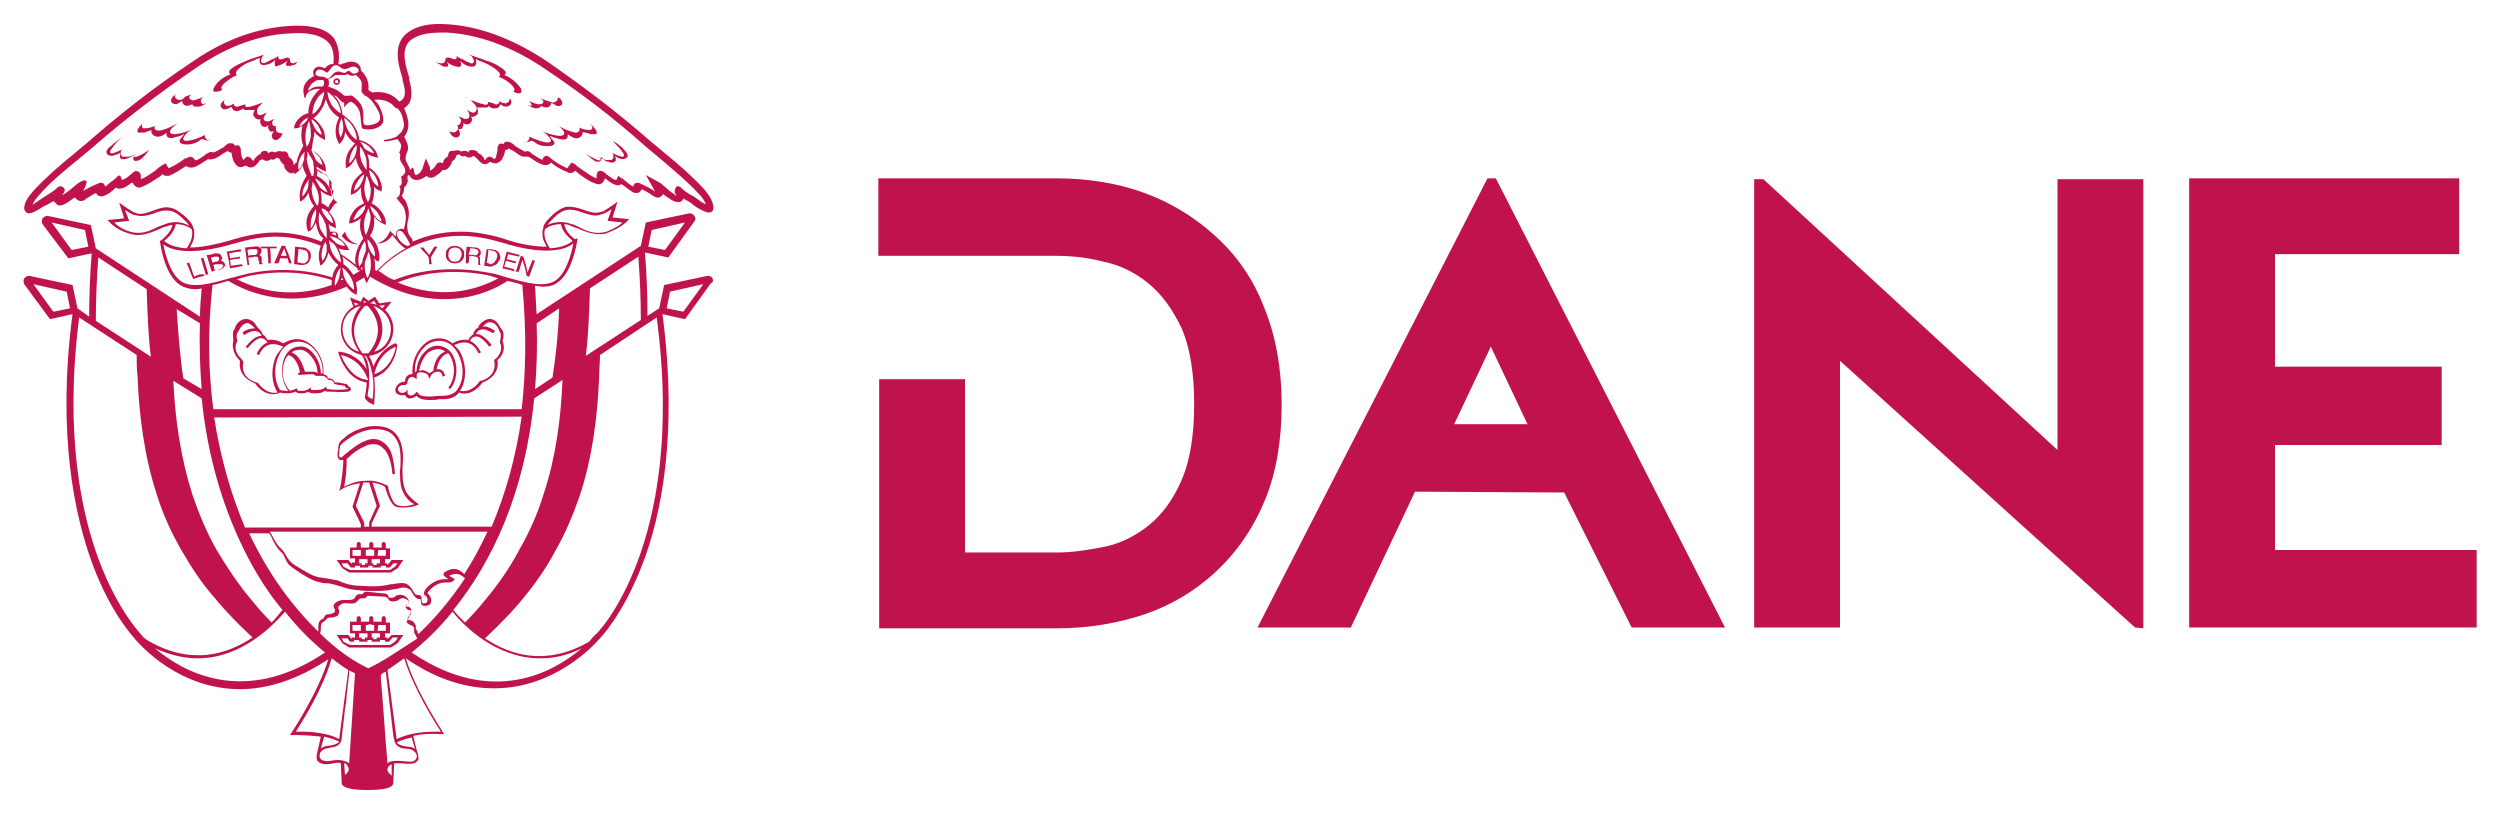 <?xml version="1.0" encoding="utf-8"?>
<!-- Generator: Adobe Illustrator 24.0.1, SVG Export Plug-In . SVG Version: 6.00 Build 0)  -->
<svg version="1.1" id="Capa_1" xmlns="http://www.w3.org/2000/svg" xmlns:xlink="http://www.w3.org/1999/xlink" x="0px" y="0px"
	 viewBox="0 0 300 98" style="enable-background:new 0 0 300 98;" xml:space="preserve">
<style type="text/css">
	.st0{fill:#C0134E;}
</style>
<g>
	<path class="st0" d="M47.6,47.2c0.2,0.2,0.6,0.3,1,0.2c0.1,0.2,0.2,0.3,0.4,0.4c0.1,0,0.2,0,0.3,0c0.2,0,0.4-0.1,0.7-0.3
		c0.3,0.4,0.9,0.5,1.6,0.5c0.4,0,0.8,0,1.1-0.1c0.2,0,0.4,0,0.5,0c0.8,0,1.4-0.2,1.9-0.8c0.4,0.2,1.6,0.4,2.8-1.2
		c0.3-0.1,2.1-0.8,1.8-2.7c0.3-0.2,1.1-1.1,0.6-2.3c0.1-0.2,0.3-1.1-0.2-1.5c-0.1-0.2-0.5-1-1.1-1.1c-0.4-0.1-0.9,0.1-1.3,0.5
		c-0.1,0.1-0.3,0.3-0.3,0.5c-0.4,0.2-0.6,0.6-0.6,0.8c-0.3,0.2-0.5,0.5-0.6,0.7c-0.6-0.1-1.2,0-1.9,0.4c-0.5-0.4-1-0.6-1.6-0.6h0
		c-0.8,0-1.5,0.3-2.1,1c-0.8,0.9-1.2,2.1-1.1,3.3c-0.2,0-0.3,0-0.5,0.1c-0.3,0.2-0.4,0.5-0.4,0.8l0,0h0c-0.3,0-0.6,0.1-0.8,0.3
		C47.3,46.6,47.4,47,47.6,47.2 M56.3,41.2c0.8,0.3,1.1,1.2,1.1,1.2l0.3-0.1c0,0-0.4-1-1.3-1.4c0,0,0,0,0,0c0.1-0.2,0.3-0.5,0.6-0.5
		c0.3-0.1,0.9,0.1,1.7,1.2l0.3-0.2c-0.7-0.9-1.4-1.4-1.9-1.3c0.1-0.2,0.2-0.4,0.5-0.5c0.4-0.2,0.9,0,1.6,0.4l0.2-0.3
		c-0.6-0.4-1.1-0.6-1.5-0.5c0,0,0.1-0.1,0.1-0.1c0.4-0.4,0.7-0.5,1-0.4c0.6,0.1,0.9,0.9,0.9,1l0,0l0,0c0.3,0.3,0.2,1,0.1,1.2l0,0.1
		l0,0.1c0.5,1.1-0.5,2-0.6,2l-0.1,0.1l0,0.1c0.4,1.9-1.5,2.4-1.6,2.4l-0.1,0l0,0c-0.9,1.3-1.9,1.3-2.4,1.2c0.8-1.2,0.8-3,0.1-4.5
		c-0.2-0.4-0.5-0.7-0.8-1C55.2,41.1,55.8,41,56.3,41.2 M47.9,46.4c0.2-0.2,0.4-0.2,0.6-0.2c0.1,0,0.2,0,0.3-0.1c0,0,0.1-0.1,0.1-0.2
		c0-0.2,0.1-0.5,0.3-0.6c0.2-0.1,0.4-0.1,0.5,0l0.3,0.2l0-0.4c0-0.1,0-0.2,0.1-0.3c0.1-0.1,0.4-0.2,0.6-0.1c0.1,0,0.6,0.1,0.7,0.4
		l0.1,0.4l0.2-0.4c0.2-0.4,0.6-0.5,0.9-0.5c0.3,0,0.5,0.3,0.5,0.6l0.3-0.1c-0.1-0.5-0.4-0.8-0.8-0.8c-0.1,0-0.2,0-0.2,0
		c0.1-0.5,0.4-1.7,1.4-1.9c0.2,0.2,0.3,0.4,0.4,0.7c0.5,1.1,0.3,2.6-0.4,3.4l0.2,0.2c0.8-0.9,1-2.5,0.5-3.7c-0.3-0.9-1-1.4-1.8-1.5
		c-0.6-0.1-1.3,0.2-1.8,0.8c-0.5,0.5-0.8,1.2-0.9,2c0,0,0,0.1,0,0.2c0,0-0.1,0.1-0.1,0.1c0,0-0.1,0.1-0.1,0.1
		c-0.1-1.1,0.3-2.2,1-2.9c0.5-0.6,1.2-0.9,1.9-0.9h0c1,0,1.8,0.6,2.3,1.6c0.7,1.4,0.7,3.1-0.1,4.2c-0.3,0.6-1.2,0.8-1.8,0.8
		c-0.1,0-0.3,0-0.5,0c-0.8,0.1-2.2,0.2-2.4-0.3l-0.1-0.1L50,47c-0.2,0.3-0.6,0.6-0.9,0.4c-0.1,0-0.2-0.2-0.2-0.3l0-0.4L48.7,47
		c-0.3,0.2-0.6,0.2-0.8,0C47.7,46.8,47.7,46.6,47.9,46.4 M50.3,44.5c0.1-0.7,0.4-1.4,0.8-1.9c0.4-0.5,1-0.7,1.5-0.7
		c0.3,0,0.6,0.1,0.8,0.3c-1.1,0.4-1.4,1.9-1.4,2.3c-0.2,0.1-0.3,0.2-0.5,0.3c-0.2-0.2-0.4-0.3-0.8-0.4
		C50.5,44.5,50.4,44.5,50.3,44.5"/>
	<path class="st0" d="M28.8,43.3c-0.3,1.9,1.5,2.6,1.8,2.7c0.8,1.1,1.6,1.3,2.2,1.3c0.4,0,0.7-0.1,0.8-0.2c0.3,0.1,0.6,0.1,0.9,0.1
		c0.4,0,0.7-0.1,1-0.2c0.1,0.1,0.2,0.2,0.5,0.2c0.3,0,0.7,0,1-0.2c0.1,0.1,0.3,0.2,0.6,0.2c0.5,0,1,0,1.4-0.3
		c0.1,0.1,0.2,0.1,0.4,0.1c0.8,0,1.6,0.1,2.3,0c0.2,0,0.3-0.1,0.4-0.2c0-0.2,0-0.3-0.2-0.4c0,0-0.1,0-0.1-0.1
		c-0.1,0-0.1-0.1-0.1-0.1l0,0c0,0,0-0.1-0.1-0.1l-0.1,0c-0.2-0.1-0.5-0.1-0.9-0.2c-0.1,0-0.3,0-0.4,0c-0.1-0.3-0.4-0.5-0.8-0.5
		c0,0-0.1,0-0.1,0c0,0,0,0,0-0.1c0,0,0,0,0-0.1c-0.1-0.2-0.3-0.2-0.5-0.3c0.1-1.2-0.3-2.3-1.1-3.2c-0.6-0.6-1.3-1-2-1h-0.1
		c-0.6,0-1.1,0.2-1.6,0.5c-0.7-0.4-1.3-0.5-1.9-0.4c-0.1-0.2-0.3-0.5-0.6-0.7c0-0.1-0.2-0.5-0.6-0.8c-0.1-0.2-0.3-0.4-0.3-0.5
		c-0.4-0.4-0.9-0.6-1.3-0.5c-0.7,0.1-1.1,0.9-1.1,1.1c-0.4,0.4-0.2,1.2-0.2,1.5C27.7,42.1,28.5,43,28.8,43.3 M39.1,45.3L39.1,45.3
		c0.1,0.1,0.1,0.1,0.2,0.2c0.1,0.1,0.2,0.1,0.3,0.1c0.2,0,0.5,0.2,0.5,0.4l0,0.1l0.1,0c0.2,0,0.3,0.1,0.5,0.1c0.3,0,0.5,0.1,0.7,0.1
		c0,0,0,0,0,0c0,0,0,0,0,0.1c0.1,0.1,0.2,0.2,0.2,0.2c0,0,0.1,0,0.1,0c0.1,0,0.1,0.1,0.1,0.1c0,0,0,0-0.1,0c-0.8,0.1-1.5,0.1-2.3,0
		c-0.2,0-0.2,0-0.2-0.1l-0.1-0.2L39,46.5c-0.3,0.3-0.8,0.3-1.4,0.3c-0.2,0-0.3,0-0.3-0.1l0-0.2L37,46.7c-0.3,0.2-0.6,0.2-1,0.2
		c-0.2,0-0.3,0-0.3-0.1l-0.1-0.2l-0.2,0.1c-0.2,0.1-0.4,0.1-0.6,0.2c-0.8-0.8-1.1-2.2-0.7-3.4c0.1-0.3,0.2-0.6,0.5-0.9
		c1,0.3,1.3,1.6,1.4,2.1l-0.2,0l0,0.3l1.5-0.1c0.1,0,0.3,0,0.3,0c0.1,0.1,0.3,0.2,0.4,0.2c0.1,0,0.2,0,0.3,0
		C38.7,45.1,39,45.1,39.1,45.3 M35,42.3c0.2-0.2,0.5-0.3,0.8-0.3c0.4-0.1,0.9,0.1,1.3,0.5c0.6,0.6,1,1.4,1,2.3c0,0-0.1-0.1-0.1-0.1
		c-0.2-0.1-0.4-0.1-0.5-0.1l-0.9,0C36.4,44.1,36.1,42.7,35,42.3 M35.8,41L35.8,41c0.7,0,1.3,0.3,1.9,0.9c0.7,0.8,1.1,1.9,1,2.9
		c0,0-0.1,0-0.1,0h-0.1c0-0.9-0.4-1.9-1.1-2.6c-0.5-0.5-1-0.7-1.6-0.6c-0.9,0.1-1.5,0.7-1.8,1.7c-0.3,1.1-0.2,2.6,0.6,3.6
		c-0.3,0-0.7,0-1-0.1c-0.7-1.1-0.8-2.8-0.1-4.2C33.9,41.6,34.8,41,35.8,41 M28.5,41c-0.1-0.3-0.2-1,0.1-1.2l0,0l0,0
		c0,0,0.3-0.8,0.9-1c0.3-0.1,0.6,0.1,1,0.5c0,0,0.1,0.1,0.1,0.1c-0.4,0-1,0.1-1.5,0.5l0.2,0.3c0.6-0.4,1.2-0.6,1.6-0.4
		c0.3,0.1,0.4,0.3,0.5,0.5c-0.6,0-1.2,0.4-1.9,1.3l0.2,0.2c0.9-1.1,1.4-1.3,1.8-1.2c0.3,0.1,0.5,0.3,0.6,0.5c0,0,0,0,0,0
		c-1,0.4-1.3,1.4-1.3,1.4l0.3,0.1c0,0,0.3-0.9,1.1-1.2c0.5-0.2,1.1-0.1,1.8,0.2c-0.3,0.3-0.5,0.6-0.8,1c-0.7,1.4-0.7,3.2,0.1,4.5
		c-0.5,0.1-1.4,0.1-2.4-1.2l0,0l-0.1,0c-0.1,0-2-0.5-1.6-2.4l0-0.1L29,43.1c0,0-1.1-0.9-0.6-2L28.5,41L28.5,41L28.5,41z"/>
	<path class="st0" d="M44,45.9c0,0.5-0.1,1.1-0.2,1.7l0,0.1l0,0.1c0,0,0.3,0.5,0.9,0.7l0.2,0.1l0-0.2c0-0.1,0.2-1.5,0-3.1
		c1.9-0.6,2.6-2.6,2.7-3.4c0.1-0.5,0.1-0.5,0-0.6l-0.1-0.1l-0.1,0C46,41.8,45.2,43,44.8,44c-0.1-0.5-0.3-0.9-0.5-1.3
		c1.6-0.2,2.9-1.5,2.9-3.2c0-0.9-0.4-1.8-1-2.3l0.8-1l-1.5,0.2L45,35.6l-0.8,0.5l-0.6-0.5l-0.3,0.6L42,35.7l0.4,1.1
		c-1,0.6-1.5,1.7-1.5,2.7c0,1.3,0.8,2.7,2.5,3.1c0.1,0.1,0.4,0.6,0.6,1.7c-0.6-0.9-1.6-1.9-3.3-2.1l-0.1,0l0,0.1
		c0,0.1,0.3,1,0.7,1.6C41.8,44.8,42.7,45.7,44,45.9 M45,44.6c0.2-0.8,0.8-2.3,2.5-3c-0.1,0.7-0.7,2.7-2.6,3.3L45,44.6L45,44.6z
		 M46.2,36.6L45.9,37c-0.1-0.1-0.3-0.2-0.4-0.3L46.2,36.6z M46.9,39.5c0,1.3-0.8,2.4-2,2.7c1.9-2.5,0.6-4.7-0.1-5.5
		C46,37.1,46.9,38.2,46.9,39.5 M44.9,36.1l0.3,0.5c-0.2-0.1-0.5-0.2-0.8-0.2L44.9,36.1z M43.7,36.1l0.3,0.2c0,0,0,0,0,0
		c-0.1,0-0.3,0-0.4,0L43.7,36.1L43.7,36.1z M43.1,36.5c-0.2,0-0.3,0.1-0.5,0.2l-0.1-0.4L43.1,36.5L43.1,36.5z M41.1,39.5
		c0-1.2,0.7-2.4,2.2-2.8c-0.7,0.8-2,3-0.2,5.5C41.8,41.9,41.1,40.6,41.1,39.5 M43.8,36.7c0,0,0.1,0,0.1,0c0.1,0,0.2,0,0.2,0
		c0.3,0.3,2.6,2.7,0.1,5.7c-0.1,0-0.2,0-0.4,0c-0.1,0-0.2,0-0.3,0C41.2,39.4,43.5,37,43.8,36.7 M43.7,42.7c0.1,0,0.1,0,0.2,0
		c0.3,0.5,0.6,1.1,0.7,1.9l0.1,0.3l0,0.1c0.2,1.2,0.1,2.4,0,2.9c-0.3-0.1-0.5-0.3-0.6-0.4c0.1-0.6,0.2-1.2,0.2-1.8l0-0.2l0-0.5v0
		C44.3,43.8,44,43,43.7,42.7 M44,45.2l0.2,0.4h0c-2-0.1-3-2.3-3.3-3C42.8,43,43.7,44.4,44,45.2"/>
	<path class="st0" d="M33.2,15.8c-0.1-0.2-0.1-0.4-0.1-0.6c0-0.1,0.1-0.1,0.1-0.1c0,0,0,0,0,0c-0.2,0.1-0.5,0-0.5-0.2
		c-0.1-0.2,0-0.5,0.3-0.6c-0.2,0-0.4,0.1-0.6,0.2c-0.2,0.1-0.4,0.1-0.6,0c-0.2-0.1-0.2-0.4-0.1-0.5c0.1-0.2,0.2-0.3,0.3-0.5
		c-0.3,0.1-0.6,0.4-0.9,0.3c-0.3-0.1-0.3-0.5-0.2-0.8c0.2-0.3,0.5-0.5,0.6-0.7c-0.5,0.2-1,0.4-1.5,0.5c-0.2,0-0.4,0.1-0.5,0
		c-0.1-0.1-0.1-0.3,0-0.3l-0.7,0.2c-0.2,0.1-0.3,0.1-0.5,0.1c-0.2-0.1-0.3-0.3-0.2-0.4c-0.3,0.2-0.5,0.3-0.8,0.3
		c-0.2,0-0.3-0.1-0.4-0.3c-0.1-0.2,0-0.3,0.1-0.4c-0.3,0.1-0.6,0.5-0.5,0.8c0.1,0.2,0.3,0.4,0.6,0.3c0.2,0,0.5-0.2,0.7-0.3
		c-0.1,0.1,0.2,0.3,0.2,0.4c0.2,0.1,0.4,0.2,0.6,0.1c0.1,0,0.2-0.1,0.3-0.1c0,0,0.3-0.2,0.3-0.2c0,0.2,0.2,0.2,0.4,0.2
		c0.3,0,0.6,0,1,0c-0.2,0.2-0.3,0.6-0.1,0.8c0.2,0.3,0.5,0.4,0.8,0.3c-0.2,0.3,0,0.8,0.3,0.9c0.3,0.1,0.6-0.1,0.8-0.3
		c0,0-0.1,0.1-0.1,0.1c0,0,0,0.1-0.1,0.1c0,0.1-0.1,0.2,0,0.3c0,0.1,0.1,0.2,0.1,0.2c0,0.1,0.1,0.1,0.2,0.2c0,0,0.1,0,0.1,0
		c0.1,0,0.2,0,0.3-0.1c-0.1,0.1-0.1,0.2-0.2,0.3c0,0.1-0.1,0.2-0.1,0.3c0,0.2,0.2,0.5,0.4,0.5c0.1,0,0.3,0,0.4-0.1
		c0.3-0.2,0.4-0.4,0.5-0.7C33.9,16,33.4,16,33.2,15.8"/>
	<path class="st0" d="M21.2,12.5c0.2-0.1,0.4-0.2,0.5-0.3c0,0,0.1-0.1,0.2,0c0,0,0,0.1,0,0.1c0,0.2,0.3,0.4,0.5,0.4
		c0.2,0,0.5-0.1,0.7-0.2c0,0,0,0.1,0,0.1c0.1,0.2,0.3,0.2,0.5,0.2c0.2,0,0.4,0,0.6-0.1c0.2-0.1,0.5-0.2,0.6-0.4
		c-0.1,0.1-0.3,0.2-0.4,0.2c-0.2,0-0.3-0.2-0.3-0.4c0-0.2,0.1-0.3,0.3-0.5c-0.3,0.2-0.7,0.3-1,0.4c-0.1,0-0.3,0.1-0.4,0
		c-0.1,0-0.3-0.2-0.3-0.3c0-0.1,0.1-0.2,0.1-0.2c0.1-0.1,0.2-0.2,0.3-0.2c-0.3,0.1-0.6,0.2-0.9,0.3C22,11.9,21.8,12,21.5,12
		c-0.2,0-0.5-0.2-0.5-0.4c0-0.1,0-0.2,0.1-0.3c0,0-0.1,0-0.1,0.1c-0.1,0.1-0.3,0.2-0.4,0.4c-0.1,0.2-0.1,0.4,0,0.5
		C20.8,12.5,21,12.5,21.2,12.5"/>
	<path class="st0" d="M35.7,7.4C35.7,7.4,35.7,7.5,35.7,7.4c-0.1,0-0.1,0.1-0.2,0.1c-0.1,0-0.2,0.1-0.3,0.1c-0.2,0-0.4-0.1-0.4-0.3
		c0-0.1,0-0.2-0.1-0.3c-0.1-0.1-0.2-0.1-0.3-0.1c-0.3,0.1-0.8,0.4-1,0.1c0-0.1,0-0.1,0-0.2c0,0,0-0.1,0-0.1
		c-0.2,0.2-0.5,0.3-0.7,0.4c-0.3,0.1-0.5,0.3-0.8,0.4c-0.2,0.1-0.4,0.1-0.5,0c-0.2-0.2,0-0.5,0.1-0.7c0.1-0.2,0.1-0.2,0.3-0.3
		c-0.7,0.3-1.3,0.4-2,0.7c-0.7,0.3-1.5,0.6-2.1,1.1c-0.1,0.1-0.2,0.2-0.2,0.3c0,0.1,0,0.3,0.2,0.3c-0.8,0.3-1.6,0.8-2,1.6
		c-0.1,0.2-0.2,0.4,0,0.5C25.8,11,25.9,11,26,11c0.2,0,0.5-0.1,0.7-0.2c-0.1-0.1-0.2-0.3-0.1-0.4c0.1-0.2,0.2-0.3,0.3-0.4
		c0.5-0.4,1-0.8,1.6-1c-0.1,0-0.2-0.1-0.2-0.2c0-0.1,0.1-0.2,0.1-0.3c0.1-0.1,0.1-0.1,0.2-0.2c0.3-0.3,0.6-0.5,1-0.7
		c0.4-0.2,0.8-0.3,1.2-0.5c0.1,0,0.1,0,0.2-0.1c0,0,0.2,0,0.2-0.1c-0.1,0.4-0.1,0.9,0.4,0.9c0.5,0,1.1-0.2,1.5-0.7
		c-0.1,0.2-0.2,0.4-0.1,0.6C32.9,8,33.1,8,33.3,7.9c0.4-0.1,0.8-0.3,1.2-0.6c-0.1,0.2-0.3,0.4-0.1,0.6c0,0,0,0,0.1,0
		c0.1,0,0.2,0,0.3,0c0.2,0,0.3-0.1,0.4-0.1C35.4,7.8,35.5,7.7,35.7,7.4C35.7,7.5,35.8,7.4,35.7,7.4"/>
	<path class="st0" d="M24.6,16.2c-0.6,0.3-1.3,0.6-2.1,0.7c-0.2,0-0.5,0-0.5-0.2c0-0.1,0-0.2,0.1-0.3c0.2-0.4,0.6-0.7,1-0.9
		c-0.6,0.3-1.3,0.5-2,0.6c-0.3,0-0.7,0-0.7-0.3c0-0.1,0.1-0.2,0.1-0.3c0.3-0.3,0.6-0.6,0.9-0.8c-0.6,0.4-1.2,0.7-1.9,0.9
		c-0.3,0.1-0.6,0.1-0.8,0c-0.2-0.1-0.2-0.4-0.1-0.5c-0.4,0.2-0.8,0.3-1.3,0.3c-0.1,0-0.2,0-0.2-0.1c-0.2-0.2,0-0.6,0.2-0.7
		c-0.3,0.3-0.5,0.5-0.7,0.8c-0.1,0.2-0.2,0.4,0,0.5c0.1,0,0.1,0,0.2,0c0.2,0,0.3,0,0.5,0c0.1,0,0.2,0,0.3-0.1c0.1,0,0.2-0.1,0.3-0.1
		c0.1,0,0.3-0.1,0.3-0.1c-0.2,0.4,0.3,0.8,0.7,0.8c0.4,0,0.8-0.2,1.1-0.5c-0.1,0.2,0,0.5,0.2,0.6c0.2,0.1,0.5,0.1,0.7,0
		c0.4-0.1,0.8-0.2,1.2-0.4c-0.2,0.4-0.7,0.6-0.5,1c0.1,0.1,0.3,0.2,0.4,0.2c0.6,0.1,1.3,0,1.9-0.4c0.1-0.1,0.2-0.2,0.4-0.2
		c0.1,0,0.2,0.1,0.3,0.1c0.2,0.1,0.5,0.1,0.7-0.1C24.9,17,24.5,16.6,24.6,16.2"/>
	<path class="st0" d="M16.1,18.8c0-0.1,0-0.2,0-0.3c0,0,0-0.1,0.1-0.1c0,0-0.1,0-0.1,0.1c0,0-0.1,0-0.1,0.1c-0.1,0-0.2,0.1-0.2,0.1
		c-0.2,0.1-0.3,0.1-0.5,0.1c-0.1,0-0.2,0-0.4,0c-0.1,0-0.1,0-0.2,0c0,0-0.1,0-0.1-0.1c0,0-0.1-0.1-0.1-0.2c0-0.1,0-0.1,0-0.2
		c0,0,0,0,0-0.1c0-0.1,0-0.1,0.1-0.2c0,0,0.1-0.1,0.1-0.1c-0.4,0.2-0.8,0.4-1.2,0.5c-0.1,0-0.1,0-0.2,0c-0.1-0.1-0.1-0.3,0-0.4
		c0.4-0.6,0.8-1.1,1.3-1.5c-0.5,0.3-1,0.8-1.5,1.2c-0.2,0.2-0.4,0.4-0.3,0.7c0.1,0.2,0.3,0.3,0.6,0.3c0.2,0,0.4-0.1,0.7-0.2
		c0.1,0,0.1-0.1,0.2-0.1c0.1,0,0.1,0,0.2-0.1c-0.1,0.2-0.1,0.3-0.1,0.5c0,0.1,0,0.2,0.1,0.2c0,0.1,0.1,0.1,0.2,0.1
		c0.1,0,0.2,0,0.3,0c0.1,0,0.2-0.1,0.3-0.1c0.2-0.1,0.3-0.1,0.5-0.2c0.1-0.1,0.2-0.2,0.3-0.3c0,0,0,0,0.1-0.1
		C16,18.7,16,18.7,16.1,18.8c-0.1,0-0.1,0-0.1,0.1c0,0.1,0,0.2,0,0.2c0,0.1,0.1,0.2,0.2,0.2c0,0,0.1,0,0.1,0c0,0,0.1,0,0.1,0
		c0.2,0,0.3-0.1,0.5-0.2c0.4-0.3,0.7-0.7,1-1.1c-0.5,0.3-0.9,0.6-1.5,0.8C16.3,18.8,16.1,18.9,16.1,18.8"/>
	<path class="st0" d="M61,11.7c0.2,0.1,0.2,0.2,0.1,0.4c-0.1,0.2-0.2,0.2-0.4,0.3c-0.3,0-0.6-0.1-0.8-0.3c0.1,0.1,0,0.3-0.2,0.4
		c-0.2,0.1-0.3,0-0.5-0.1l-0.7-0.2c0.1,0.1,0.1,0.3,0,0.3c-0.1,0.1-0.3,0.1-0.5,0c-0.5-0.1-1-0.3-1.5-0.5c0.2,0.3,0.5,0.5,0.6,0.7
		c0.2,0.3,0.1,0.7-0.2,0.8c-0.3,0.1-0.6-0.2-0.9-0.3c0.1,0.1,0.3,0.3,0.3,0.5c0.1,0.2,0,0.4-0.1,0.5c-0.2,0.1-0.4,0.1-0.6,0
		c-0.2-0.1-0.4-0.2-0.6-0.2c0.2,0.1,0.4,0.4,0.3,0.6C55.2,15,55,15.1,54.8,15c0,0,0,0,0,0c0,0,0.1,0.1,0.1,0.1
		c0.1,0.2,0.1,0.5-0.1,0.6c-0.2,0.3-0.7,0.2-0.9,0c0.1,0.3,0.3,0.6,0.5,0.7c0.1,0.1,0.3,0.1,0.4,0.1c0.2,0,0.4-0.2,0.4-0.5
		c0-0.1-0.1-0.2-0.1-0.3c0-0.1-0.1-0.2-0.2-0.3c0.1,0.1,0.2,0.1,0.3,0.1c0,0,0.1,0,0.1,0c0.1,0,0.1-0.1,0.2-0.2
		c0-0.1,0.1-0.2,0.1-0.2c0-0.1,0-0.2,0-0.3c0,0,0-0.1-0.1-0.1c0,0,0-0.1-0.1-0.1c0.2,0.2,0.5,0.4,0.8,0.3c0.4-0.1,0.6-0.6,0.3-0.9
		c0.3,0.1,0.6-0.1,0.8-0.3c0.1-0.3,0.1-0.6-0.1-0.8c0.3,0,0.6,0,1,0c0.2,0,0.4,0,0.4-0.2c0,0,0.3,0.2,0.3,0.2
		c0.1,0.1,0.2,0.1,0.3,0.1c0.2,0,0.5,0,0.6-0.1c0,0,0.3-0.3,0.2-0.4c0.2,0.1,0.4,0.3,0.7,0.3c0.2,0,0.5-0.1,0.6-0.3
		C61.5,12.1,61.2,11.8,61,11.7"/>
	<path class="st0" d="M63.7,12.7c-0.2,0-0.3-0.1-0.4-0.2c0.1,0.2,0.4,0.3,0.6,0.4c0.2,0.1,0.4,0.1,0.5,0.1c0.2,0,0.4-0.1,0.5-0.2
		c0,0,0-0.1,0-0.1c0.2,0.1,0.4,0.2,0.7,0.2c0.2,0,0.5-0.2,0.5-0.4c0-0.1,0-0.1,0-0.1c0,0,0.1,0,0.2,0c0.2,0.1,0.3,0.2,0.5,0.3
		c0.2,0.1,0.4,0,0.6-0.1c0.1-0.1,0.1-0.4,0-0.5c-0.1-0.2-0.2-0.3-0.4-0.4c0,0-0.1,0-0.1-0.1c0,0.1,0.1,0.2,0,0.3
		c0,0.2-0.3,0.4-0.5,0.4c-0.2,0-0.5-0.1-0.7-0.2c-0.3-0.1-0.6-0.2-0.9-0.3c0.1,0.1,0.2,0.1,0.3,0.2c0.1,0.1,0.1,0.1,0.1,0.2
		c0,0.1-0.1,0.3-0.3,0.3c-0.1,0-0.3,0-0.4,0c-0.4-0.1-0.7-0.2-1-0.4c0.1,0.1,0.2,0.3,0.3,0.5C64,12.4,63.9,12.6,63.7,12.7"/>
	<path class="st0" d="M52.4,7.5c0.1,0.1,0.3,0.2,0.5,0.3C53,7.9,53.2,8,53.3,8c0.1,0,0.2,0,0.3,0c0,0,0,0,0.1,0
		c0.2-0.2,0-0.4-0.1-0.6c0.3,0.3,0.7,0.5,1.2,0.6c0.2,0,0.4,0.1,0.5-0.1c0.1-0.2,0-0.4-0.1-0.6c0.4,0.4,0.9,0.7,1.5,0.7
		c0.5,0,0.5-0.5,0.4-0.9c0,0,0.1,0,0.2,0.1c0.1,0,0.1,0,0.2,0.1c0.4,0.1,0.8,0.3,1.2,0.5c0.3,0.2,0.7,0.4,1,0.7
		c0.1,0.1,0.1,0.1,0.2,0.2c0.1,0.1,0.1,0.2,0.1,0.3c0,0.1-0.1,0.2-0.2,0.2c0.6,0.2,1.2,0.6,1.6,1c0.1,0.1,0.2,0.2,0.3,0.4
		c0.1,0.2,0,0.3-0.1,0.4c0.2,0.1,0.4,0.2,0.7,0.2c0.1,0,0.2,0,0.2-0.1c0.1-0.1,0.1-0.3,0-0.5c-0.5-0.7-1.2-1.3-2-1.6
		c0.1,0,0.2-0.2,0.2-0.3c0-0.1-0.1-0.2-0.2-0.3c-0.6-0.5-1.3-0.9-2.1-1.1c-0.7-0.3-1.5-0.5-2.2-0.8c0.2,0.1,0.4,0.2,0.5,0.4
		c0.1,0.2,0.3,0.5,0.1,0.6c-0.1,0.2-0.3,0.1-0.5,0c-0.3-0.1-0.5-0.2-0.8-0.4c-0.3-0.1-0.5-0.2-0.7-0.4c0,0,0,0.1,0,0.1
		c0,0.1,0,0.1,0,0.2c-0.2,0.3-0.7-0.1-1-0.1c-0.1,0-0.2,0-0.3,0.1c-0.1,0.1,0,0.2-0.1,0.3c0,0.2-0.2,0.3-0.4,0.3
		C52.7,7.6,52.6,7.5,52.4,7.5C52.5,7.5,52.4,7.5,52.4,7.5c0-0.1-0.1-0.1-0.1-0.1C52.3,7.4,52.4,7.5,52.4,7.5"/>
	<path class="st0" d="M63.5,17c0.1,0,0.2-0.1,0.3-0.1c0.1,0,0.3,0.1,0.4,0.2c0.5,0.4,1.2,0.5,1.9,0.4c0.2,0,0.3-0.1,0.4-0.2
		c0.2-0.3-0.4-0.6-0.5-1c0.4,0.2,0.8,0.3,1.2,0.4c0.2,0,0.5,0.1,0.7,0c0.2-0.1,0.3-0.4,0.2-0.6c0.3,0.2,0.7,0.5,1.1,0.5
		c0.4,0,0.8-0.4,0.7-0.8c0,0.1,0.2,0.1,0.3,0.1c0.1,0,0.2,0.1,0.3,0.1c0.1,0,0.2,0,0.3,0.1c0.2,0,0.3,0,0.5,0c0.1,0,0.2,0,0.2,0
		c0.2-0.1,0.1-0.4,0-0.5c-0.2-0.3-0.5-0.6-0.7-0.8c0.2,0.2,0.4,0.6,0.2,0.7c-0.1,0.1-0.2,0.1-0.2,0.1c-0.5,0-0.9-0.1-1.3-0.3
		c0.1,0.1,0.1,0.4-0.1,0.5c-0.2,0.2-0.5,0.1-0.8,0c-0.7-0.2-1.3-0.5-1.9-0.9c0.4,0.2,0.7,0.5,0.9,0.8c0.1,0.1,0.1,0.2,0.1,0.3
		c0,0.3-0.4,0.3-0.7,0.3c-0.7-0.1-1.4-0.3-2-0.6c0.4,0.2,0.7,0.5,1,0.9c0.1,0.1,0.1,0.2,0.1,0.3c0,0.2-0.3,0.2-0.5,0.2
		c-0.7-0.1-1.4-0.4-2.1-0.7c0.1,0.4-0.3,0.8-0.7,0.7C63,17.1,63.2,17.1,63.5,17"/>
	<path class="st0" d="M71.2,19.2c0.1,0.1,0.3,0.2,0.5,0.2c0.1,0,0.1,0,0.1,0c0,0,0.1,0,0.1,0c0.1,0,0.2-0.1,0.2-0.2
		c0-0.1,0-0.2,0-0.2c0,0,0-0.1,0-0.1c0,0,0-0.1,0-0.1c0,0,0,0,0.1,0.1c0.1,0.1,0.2,0.2,0.3,0.3c0.2,0.1,0.3,0.2,0.5,0.2
		c0.1,0,0.2,0.1,0.3,0.1c0.1,0,0.2,0,0.3,0c0.1,0,0.1-0.1,0.2-0.1c0-0.1,0.1-0.1,0.1-0.2c0-0.2,0-0.3-0.1-0.5c0,0,0.1,0,0.1,0.1
		c0.1,0,0.1,0.1,0.2,0.1c0.2,0.1,0.4,0.2,0.6,0.2c0.2,0,0.5-0.1,0.6-0.3c0.1-0.2-0.1-0.5-0.3-0.7c-0.4-0.5-0.9-0.9-1.5-1.2
		c0.5,0.5,1,1,1.3,1.5c0.1,0.1,0.1,0.3,0,0.4c-0.1,0-0.1,0-0.2,0c-0.4-0.1-0.9-0.3-1.2-0.5c0,0,0.1,0.1,0.1,0.1c0,0,0.1,0.1,0.1,0.2
		c0,0,0,0,0,0.1c0,0.1,0,0.1,0,0.2c0,0.1,0,0.1-0.1,0.2c0,0-0.1,0-0.1,0.1c-0.1,0-0.1,0-0.2,0c-0.1,0-0.2,0-0.4,0
		c-0.2,0-0.3-0.1-0.5-0.1c-0.1,0-0.2-0.1-0.2-0.1c0,0-0.1,0-0.1-0.1c0,0-0.1-0.1-0.1-0.1c0,0,0,0.1,0.1,0.1c0,0.1,0.1,0.2,0,0.3
		c0,0.1-0.2,0-0.3,0c-0.5-0.2-1-0.5-1.5-0.8C70.4,18.5,70.8,18.9,71.2,19.2"/>
	<path class="st0" d="M43,29.3c-1.3-0.2-1.6-1.5-1.6-1.5L41,28.3C41.9,29.5,43,29.3,43,29.3"/>
	<path class="st0" d="M40.4,9.4c-0.2,0-0.4,0.2-0.4,0.4s0.2,0.4,0.4,0.4c0.2,0,0.4-0.2,0.4-0.4S40.7,9.4,40.4,9.4 M40.4,10
		c-0.1,0-0.2-0.1-0.2-0.2s0.1-0.2,0.2-0.2c0.1,0,0.2,0.1,0.2,0.2S40.5,10,40.4,10"/>
	<path class="st0" d="M85.5,33.4c-0.1-0.2-0.3-0.3-0.6-0.3l-5.2,1.1L79.1,37l-1.4,0.9c0-2.4-0.1-5-0.3-7.6l2.8,0.6l3.1-4.3
		c0.2-0.2,0.2-0.5,0-0.7c-0.1-0.2-0.3-0.3-0.6-0.3l-5.2,1.1l-0.6,2.8l-12.5,8.2c-0.1-1.1-0.1-2.2-0.2-3.3c0,0,0-0.1,0-0.1
		c0.3,0,0.6,0.1,0.9,0.1c0.7,0,1.3-0.1,1.8-0.5c1.7-1.1,2.3-4.5,2.4-5.2l0-0.1L69,28.7c-0.3-0.2-1.1-0.8-1.3-1.8
		c0.3,0,0.6,0.1,0.8,0.2c0.2,0.1,0.5,0.2,0.8,0.3c0.7,0.3,1.6,0.7,2.6,0.7c0.3,0,0.7,0,1.1-0.2c1.6-0.6,2.3-1.4,2.3-1.4l0.2-0.2
		l-2-0.2l0.6-1.9l-0.4,0.3c0,0-1,0.7-1.4,0.9l-0.1,0c-0.4,0.1-0.8,0.3-2.1-0.2c-0.8-0.3-1.4-0.4-2-0.4c-0.7,0.1-1.2,0.5-1.7,0.9
		c-0.4,0.4-1,0.9-1.2,1.5l0,0.1c0,0.1,0,0.2-0.1,0.3l0,0l0,0c0,0.2,0,0.4,0,0.6c0,0.3,0.1,0.6,0.2,0.8c0.1,0.2,0.2,0.4,0.3,0.6
		c0,0,0,0,0,0c-1.3,0-3-0.2-5.3-1c-1.7-0.5-3.4-0.8-5-0.8c-2.3,0-4.2,0.5-5.8,1.2c0-0.1,0-0.1,0-0.2c0-0.1-0.1-0.2-0.2-0.3
		c-0.2-0.3-0.4-0.6-0.4-1c-0.1-0.4,0-0.8,0.1-1.2c0.1-0.6,0.1-1.1-0.1-1.6c-0.1-0.3-0.2-0.6-0.4-0.8c-0.1-0.1-0.2-0.2-0.2-0.3
		c0,0-0.1-0.1-0.1-0.1c0.2-0.3,0.3-0.6,0.3-1c0,0,0-0.1,0.1-0.1l0,0c0,0,0.1-0.1,0.1-0.1c0-0.1,0.1-0.1,0.1-0.2
		c0.1-0.2,0.2-0.4,0.1-0.6l0-0.4c0.1,0,0.1-0.1,0.2-0.1c0.2,0.4,0.5,0.6,0.9,0.6c0.4,0,0.8-0.2,1.2-0.5c0.1,0.1,0.2,0.2,0.3,0.2
		c0.3,0.1,0.7-0.1,0.8-0.2c0.3-0.2,0.6-0.4,0.8-0.7c0.1,0,0.2,0,0.3,0c0.4-0.1,0.6-0.5,0.8-0.8l0-0.1c0.1-0.2,0.1-0.2,0.1-0.2
		c0.3-0.1,0.4-0.4,0.5-0.7c0,0,0.1,0,0.1,0c0.1-0.1,0.2-0.1,0.3,0c0.2,0.2,0.4,0.2,0.6,0.1c0.2,0.2,0.4,0.2,0.6,0.2
		c0.1,0,0.3-0.1,0.4-0.2c0.1,0,0.1,0.1,0.2,0.1c0.1,0.1,0.2,0.2,0.3,0.3l0.1,0.1c0.3,0.4,0.6,0.5,0.8,0.5c0.2,0,0.4-0.1,0.6-0.3
		c0.3,0.2,0.6,0.2,0.8,0.2c0.2-0.1,0.5-0.2,0.7-0.6c0.2-0.4,0.3-0.7,0.3-1c0.2,0,0.4-0.1,0.5-0.2c0,0,0.1,0.1,0.1,0.1
		c0.1,0.1,0.1,0.1,0.2,0.1c0.4,0.2,0.7,0.5,1.1,0.7c0.1,0.1,0.3,0.1,0.5,0.1c0.2,0,0.3,0,0.4,0c0,0,0.1,0.1,0.2,0.1
		c1.1,0.8,1.8,1.1,2.3,0.8c0.1,0,0.1-0.1,0.2-0.2c0.6,0.5,1.3,0.9,2.1,1.2c0.2,0.1,0.3,0.1,0.5,0c0.1,0,0.2-0.1,0.3-0.2
		c0.2,0.1,0.3,0.2,0.5,0.4c0.6,0.4,1.2,0.9,1.9,1.1c0.4,0.2,0.7,0.1,0.8,0c0.2-0.1,0.3-0.4,0.4-0.6c0.4,0.3,0.7,0.6,1.3,0.8l0,0
		c0.3,0.1,0.5,0,0.7-0.1c0.4,0.3,0.9,0.7,1.4,1c0.3,0.1,0.6,0.1,0.8-0.1c0.1-0.1,0.2-0.2,0.2-0.3c0.4,0.2,0.8,0.4,1.2,0.7
		c0.2,0.1,0.6,0.5,1.1,0.2c0.1-0.1,0.2-0.2,0.3-0.3c0.2,0.2,0.5,0.4,0.7,0.5c0.2,0.2,0.9,0.6,1.4,0.4c0.1-0.1,0.3-0.2,0.3-0.4
		c0.1,0.1,0.3,0.2,0.5,0.3c0.2,0.1,0.5,0.3,0.7,0.5c0.5,0.4,1.1,0.7,1.7,0.9l0,0c0,0,0.1,0,0.1,0c0.2,0,0.3,0,0.4-0.1
		c0.2-0.1,0.2-0.3,0.2-0.6c-0.1-0.9-0.7-1.6-1.2-2.2c-1.4-1.5-3-2.9-4.6-4.2c-0.6-0.5-1.2-1-1.8-1.5c-4-3.5-8.1-6.6-12.6-9.7
		c-4-2.6-8-4.1-11.9-4.3c-1.7-0.1-3,0.1-4.1,0.7c-2.4,1.3-1.7,3.9-1.1,5.8l0,0.2c0.3,1,0.4,1.8,0.1,2.2c-0.1,0.2-0.3,0.3-0.5,0.4
		c0,0,0,0,0,0l-0.1-0.1c-1-1.2-2.6-1.1-3.1-1c-0.2-0.1-0.4-0.2-0.5-0.3c0.1-0.7-0.1-1.4-0.5-1.9c-0.1-0.2-0.3-0.3-0.4-0.5
		c0,0,0,0,0,0c0,0,0,0,0,0c0-0.3-0.1-0.5-0.3-0.7c-0.2-0.2-0.5-0.3-0.9-0.3c-0.3,0-0.6,0.1-0.8,0.2l-0.1,0c-0.2,0.1-0.4,0.2-0.5,0.1
		c0,0-0.1,0-0.1,0c0.2-1.2,0-2.4-0.6-3.2C38.9,3.2,36.7,3,35,3.1c-4,0.2-8,1.6-11.9,4.3c-4.5,3-8.6,6.2-12.6,9.7
		c-0.6,0.5-1.2,1-1.8,1.5c-1.6,1.3-3.2,2.7-4.6,4.2C3.6,23.4,3,24,2.9,24.9c0,0.4,0.2,0.6,0.3,0.6c0.1,0.1,0.2,0.1,0.3,0.1
		c0.3,0,0.7-0.2,1.2-0.5c0.3-0.2,0.6-0.4,0.9-0.5c0.2-0.1,0.5-0.3,0.7-0.4c0.1-0.1,0.2,0,0.3,0.1c0.1,0.1,0.2,0.2,0.3,0.3
		c0.4,0.2,1-0.1,1.9-0.8c0.1-0.1,0.2-0.1,0.3,0c0.1,0.1,0.1,0.1,0.2,0.2c0.5,0.3,0.9,0,1.1-0.2c0.3-0.2,0.7-0.4,1-0.6
		c0.1,0,0.2,0,0.2,0.1c0,0,0.1,0.1,0.1,0.1c0.2,0.2,0.5,0.2,0.8,0.1c0.5-0.2,0.9-0.5,1.3-0.9c0,0,0.1-0.1,0.1-0.1
		c0.1,0.1,0.4,0.2,0.7,0.1l0,0c0.5-0.1,0.8-0.4,1.1-0.6c0.1-0.1,0.3-0.1,0.3,0.1c0.1,0.1,0.2,0.2,0.3,0.3c0.2,0.1,0.4,0.2,0.8,0
		c0.7-0.3,1.3-0.7,1.9-1.1c0.2-0.1,0.3-0.2,0.5-0.4c0.1,0.1,0.2,0.1,0.3,0.2c0.2,0,0.3,0,0.5,0c0.7-0.3,1.3-0.7,1.9-1.1
		c0.1-0.1,0.2,0,0.3,0c0.1,0.1,0.2,0.1,0.3,0.1c0.5,0.1,1.1-0.3,2-0.9c0.1-0.1,0.2-0.1,0.2-0.1c0.1,0,0.2,0.1,0.4,0l0.1,0
		c0.5-0.1,0.9-0.4,1.3-0.7l0.2-0.1c0,0,0.1-0.1,0.2-0.1c0,0,0.1-0.1,0.1-0.1c0.1,0.1,0.2,0.2,0.4,0.2c0.1,0,0.1,0.1,0.1,0.2
		c0.1,0.6,0.3,1.2,0.8,1.5c0.2,0.1,0.4,0.1,0.8-0.1c0.1,0,0.2,0,0.2,0c0.2,0.2,0.4,0.2,0.5,0.2c0.2,0,0.5-0.1,0.8-0.5l0.1-0.1
		c0.1-0.2,0.2-0.3,0.3-0.3c0.1,0,0.1-0.1,0.2-0.1c0.1,0.1,0.3,0.2,0.4,0.2c0.2,0,0.4,0,0.6-0.2c0.2,0.1,0.4,0.1,0.6-0.1
		c0.1-0.1,0.2-0.1,0.3,0c0,0,0.1,0,0.1,0c0.1,0.2,0.2,0.5,0.5,0.7c0,0,0.1,0,0.1,0.2l0,0.1c0.1,0.3,0.4,0.7,0.8,0.8
		c0.1,0,0.2,0,0.4-0.1c0,0,0,0,0,0l0,0.2l0.2-0.1c0.3-0.2,0.6-0.5,0.8-1c0.1,0.5,0.3,0.9,0.5,1.3C36.3,21.8,35.8,23,36,24l0,0.2
		l0.2-0.1c0.3-0.2,0.6-0.5,0.8-1c0.1,0.6,0.3,1.2,0.7,1.6c-0.9,0.9-1.1,2-0.8,2.9l0.1,0.2l0.2-0.1c0.3-0.2,0.5-0.6,0.7-1
		c0.1,0.3,0.1,0.6,0.2,0.8c0.2,0.6,0.2,0.7,0.7,1.1c-0.1,0.1-0.2,0.3-0.2,0.4c-1.5-0.6-3.4-1.1-5.5-1.1c-1.6,0-3.3,0.3-5,0.8
		c-2.3,0.7-4.1,1-5.3,1c0,0,0,0,0,0c0.1-0.2,0.2-0.4,0.3-0.6c0.1-0.3,0.2-0.5,0.2-0.8c0-0.2,0-0.4,0-0.6l0,0l0,0
		c0-0.1,0-0.2-0.1-0.3l0-0.1c-0.2-0.6-0.7-1.1-1.2-1.5c-0.5-0.4-1-0.8-1.7-0.9c-0.6-0.1-1.2,0.1-2,0.4c-1.3,0.5-1.7,0.4-2.1,0.2
		l-0.1,0c-0.4-0.2-1.4-0.9-1.4-0.9l-0.4-0.3l0.6,1.9l-2,0.2l0.2,0.2c0,0,0.7,0.9,2.3,1.4c0.4,0.1,0.7,0.2,1.1,0.2
		c1,0,1.9-0.4,2.6-0.7c0.3-0.1,0.5-0.3,0.8-0.3c0.3-0.1,0.5-0.2,0.8-0.2c-0.2,0.9-1,1.5-1.3,1.8l-0.2,0.1l0,0.1
		c0.1,0.7,0.6,4,2.4,5.2c0.5,0.3,1.1,0.5,1.8,0.5c0.3,0,0.5,0,0.8-0.1c-0.1,1.1-0.2,2.3-0.2,3.4l-12.5-8.2l-0.6-2.8
		c0,0-5.2-1.1-5.2-1.1c-0.2,0-0.4,0.1-0.6,0.3c-0.1,0.2-0.1,0.5,0,0.7L8.2,31l2.8-0.6c-0.2,2.6-0.3,5.1-0.3,7.6L9.3,37l-0.6-2.8
		c0,0-5.2-1.1-5.2-1.1c-0.2,0-0.4,0.1-0.6,0.3c-0.1,0.2-0.1,0.5,0,0.7L6,38.3l2.7-0.6C6.8,52.2,9,62,11.1,67.7
		c2.2,5.9,4.8,8.6,5.2,9.1c0.7,0.8,5.3,5.9,12.5,5.9c3.1,0,6.7-1,10.6-3.6c-1.2,4-4.4,8.8-4.4,8.8l-0.2,0.3l0.3,0
		c1.4,0,2.5,0.1,3.4,0.2l-0.5,2.2C38,90.7,38,90.9,38,90.9c0,0.1,0,0.4,0.2,0.5c0.3,0.3,0.9,0.4,1.8,0.2c0.4-0.1,0.7-0.1,0.9,0
		l0.1,2.3c0,0,0,0.1,0,0.1c0,0.1,0,0.1,0.1,0.2c0.3,0.4,1.3,0.6,3,0.6c1.7,0,2.8-0.2,3-0.6c0.1-0.1,0.1-0.2,0.1-0.3l0.1-2.3
		c0.2,0,0.5,0,0.9,0c0.9,0.1,1.5,0.1,1.8-0.2c0.2-0.2,0.3-0.4,0.2-0.5c0-0.1,0-0.1,0-0.2c0-0.1-0.1-0.3-0.1-0.4
		c-0.1-0.2-0.1-0.4-0.2-0.7c-0.1-0.3-0.1-0.5-0.2-0.8l-0.1-0.5l0,0c0.9-0.2,2-0.3,3.4-0.2l0.3,0l-0.2-0.3c0-0.1-3.2-4.8-4.4-8.8
		c3.9,2.7,7.5,3.6,10.6,3.6c7.2,0,11.9-5.1,12.6-5.9c0.1-0.1,2.8-2.8,5.2-9c2.2-5.7,4.3-15.5,2.4-30l2.7,0.6l3.1-4.3
		C85.6,33.9,85.6,33.6,85.5,33.4 M78.2,27.6l4-0.9L79.8,30l-2-0.4L78.2,27.6L78.2,27.6z M8.6,30l-2.4-3.3l4,0.9l0.4,2L8.6,30z
		 M6.4,37.4L4,34.1l4,0.9l0.4,2L6.4,37.4L6.4,37.4z M70.8,34.6l5.8-3.8c0.2,2.6,0.3,5.2,0.3,7.6l-6.6,4.3
		C70.6,40.3,70.7,37.6,70.8,34.6 M64.4,38.8l2.7-1.8c-0.1,3-0.4,5.7-0.8,8.3l-2.1,1.4C64.4,44.3,64.5,41.6,64.4,38.8 M64.1,47.8
		l3.4-2.2c-0.2,4.7-0.8,9.3-2.3,13.8c-0.7,2.3-1.7,4.5-2.9,6.6c-1.1,2.1-2.5,4.1-4,5.9c-0.8,1-1.6,1.9-2.5,2.8
		c-0.6-0.6-1.1-1.1-1.4-1.5C59,67.5,63,59.2,64.1,47.8 M49.3,73c-0.1-0.1-0.2-0.2-0.4-0.2l-0.1,0c-0.1,0-0.1-0.1-0.1-0.1
		c0,0,0.1,0,0.1-0.1c0,0,0.1-0.1,0.1-0.1c0.2-0.2,0.2-0.5,0-0.7c-0.2-0.3-0.7-0.5-1.1-0.4c-0.2,0-0.3,0.1-0.4,0.2
		c-0.1,0-0.1,0.1-0.2,0.1c-0.1,0-0.3,0.1-0.5,0c-0.1,0-0.1-0.1-0.1-0.2c-0.1-0.1-0.1-0.2-0.2-0.2c-0.2-0.1-0.3-0.1-0.5-0.1L44,71
		c-0.2,0-0.4,0.1-0.5,0.3c0,0-0.1,0-0.2,0c-0.1,0-0.2,0-0.3,0c-0.2,0.1-0.3,0.2-0.4,0.4c-0.1,0.1-0.1,0.2-0.2,0.2
		C42.2,72,41.9,72,41.6,72c-0.1,0-0.3,0-0.4,0c-0.3,0-0.8,0.1-1.1,0.5C40,72.6,40,72.8,40.1,73c0,0,0,0.1,0.1,0.1c0,0,0,0,0,0.1
		c0,0.1,0,0.2-0.1,0.3c-0.1,0.1-0.3,0.1-0.5,0.2c-0.2,0-0.5,0-0.6,0.2c-0.1,0.1-0.1,0.1-0.1,0.2c0,0.1-0.1,0.1-0.1,0.1
		c0,0-0.1,0.1-0.1,0.1c-0.1,0-0.1,0-0.2,0.1c-0.3,0.2-0.3,0.6-0.3,1c0,0.2,0,0.3,0,0.4c-2.9-2.8-5.9-6.7-8.3-11.8h2.4
		c0.1,0.1,0.1,0.2,0.2,0.3c0.3,0.7,0.7,1.5,1.3,2c0.2,0.2,0.3,0.4,0.4,0.7c0.1,0.2,0.3,0.5,0.4,0.7c0.3,0.3,0.6,0.5,0.9,0.7
		c0.9,0.6,1.9,1.3,3,1.5c0.3,0.1,0.6,0.1,0.8,0.1c0.3,0,0.6,0.1,1,0.2c0.2,0.1,0.4,0.1,0.7,0.2c0.2,0.1,0.4,0.1,0.6,0.2
		c0.7,0.2,1.4,0.2,2.1,0.3c1.2,0,2.4,0.1,3.6-0.2l0.2,0c0.6-0.2,1.2-0.3,1.6,0c0.2,0.1,0.3,0.3,0.4,0.5c0.2,0.3,0.4,0.7,0.9,0.7
		c0.1,0,0.1,0,0.1,0c0,0,0,0.1,0,0.2c0,0.1,0,0.1,0,0.2c0,0.2,0.2,0.4,0.4,0.4c0.1,0,0.1,0,0.2,0c0.2,0,0.4-0.1,0.5-0.2
		c0.3-0.4,0.1-0.9-0.2-1.2l0,0c0,0-0.1-0.1-0.1-0.1c0,0,0-0.1,0.1-0.2c0.5-0.6,1.2-1.1,2-1.1c0.1,0,0.1,0,0.2,0c0.3,0,0.6,0,0.8-0.2
		l0.2-0.2l-0.2-0.1c-0.2-0.1-0.3-0.2-0.5-0.3c0.6-0.3,1.2-0.4,1.9,0.3c-1.8,2.7-3.7,4.9-5.6,6.7c0-0.1-0.1-0.1-0.1-0.3l0,0
		c0-0.1-0.1-0.1-0.1-0.2c0,0-0.1-0.1-0.1-0.1c0,0,0-0.1,0-0.2c0-0.1,0-0.1,0-0.2c-0.1-0.3-0.3-0.6-0.8-0.7c-0.1,0-0.2-0.1-0.2-0.1
		c0-0.1,0.1-0.3,0.2-0.4C49.2,73.7,49.4,73.4,49.3,73 M39.8,34.2c-5,1.8-9,0.5-11.4-0.7c0.5-0.1,1-0.3,1.5-0.4
		c4.6-0.9,8-0.1,9.9,0.5C39.8,33.8,39.8,34,39.8,34.2 M41.6,34.4c0.3,0.4,0.6,0.7,1,0.9l0.2,0.1l0-0.2c0.1-0.4,0-0.9-0.1-1.3
		c0.3-0.2,0.7-0.4,1-0.6c0.1,0.2,0.1,0.3,0.2,0.5l0.1,0.2l0.1-0.2c0.1-0.2,0.2-0.4,0.3-0.6c3.3,2,6.3,2.7,8.9,2.7c3.2,0,5.7-1,7.3-2
		c0,0,0.2-0.1,0.3-0.2c0.7,0.2,1.3,0.3,1.8,0.5c0,0.1,0,0.2,0,0.3c0.5,5.4,0.4,10.2-0.1,14.6H25.6c-0.6-4.5-0.7-9.4-0.1-14.9
		c0.6-0.1,1.2-0.3,1.9-0.5C30,35.3,35.2,37.2,41.6,34.4 M38.5,23.1L38.5,23.1c0-0.1,0-0.1,0-0.2c0.3,0.3,0.7,0.5,1.1,0.6l0.2,0.1
		l0-0.2c0-0.5-0.3-1-0.7-1.5l0,0c-0.3-0.3-0.7-0.6-1.1-0.8c0.1-0.3,0.1-0.5,0.1-0.8l1.1,0.8l0.3,0.4l0,0.9c0,0.1,0.1,0.1,0.1,0.2
		c0,0,0.1,0.1,0.1,0.1l0,0c0,0,0.1,0.1,0.1,0.1c0,0.3,0.1,0.6,0.3,1c0,0-0.1,0.1-0.1,0.1c-0.1,0.1-0.2,0.2-0.2,0.3
		c-0.2,0.2-0.3,0.4-0.4,0.7c-0.3-0.2-0.6-0.5-0.8-0.5C38.6,24.1,38.6,23.6,38.5,23.1 M38.9,11c0,0.2,0,0.4-0.1,0.6
		c-0.1,0.3-0.2,0.7-0.3,1c-0.3,0.5-0.6,0.9-1,1.1c0-0.8,0.3-1.6,0.8-2.2C38.5,11.3,38.7,11.2,38.9,11 M38.6,10.4
		c-0.6-0.1-1.2,0.1-1.6,0.5c0,0,0,0,0,0c0-0.2,0-0.3,0.1-0.4c0.1-0.1,0.1-0.2,0.2-0.3c0.1-0.2,0.3-0.3,0.6-0.5
		c0.1-0.1,0.3-0.1,0.4-0.1s0.2,0,0.4,0c0.1,0,0.2,0.1,0.2,0.3c0,0.1,0,0.2-0.1,0.4h0C38.7,10.4,38.7,10.4,38.6,10.4 M37.7,16.2
		L37.7,16.2c0-0.1,0-0.3,0-0.4c0.3,0.4,0.7,0.7,1.1,0.9l0.2,0.1l0-0.2c0-0.5-0.1-1-0.5-1.5l0,0c-0.2-0.3-0.5-0.7-0.9-0.9
		c0.4-0.3,0.8-0.7,1.1-1.3v0c0.2-0.3,0.3-0.7,0.4-1c0.1,0.4,0.3,0.7,0.4,1c0.3,0.5,0.7,0.9,1.2,1.2c-0.5,0.9-0.6,2.1-0.1,3l0.1,0.2
		l0.2-0.2c0.3-0.3,0.5-0.8,0.5-1.3c0.3,0.6,0.7,1.1,1.2,1.4c-0.2,0.2-0.3,0.4-0.5,0.6c-0.5,0.6-0.7,1.4-0.6,2.2l0,0.2l0.2-0.1
		c0.4-0.2,0.7-0.6,1-1.2c0.1,0.7,0.4,1.3,0.8,1.8c-0.4,0.3-0.7,0.6-1,1c-0.3,0.5-0.4,1-0.4,1.5v0.2l0.2-0.1c0.4-0.1,0.7-0.4,1-0.8
		c0,0.7,0.1,1.4,0.4,1.9c-0.2,0.1-0.4,0.2-0.6,0.3c-0.6,0.4-1.1,1.1-1.2,1.9l0,0.2l0.2,0c0.4-0.1,0.8-0.3,1.2-0.6
		c-0.2,0.8-0.1,1.7,0.3,2.4c-0.2,0.3-0.4,0.6-0.6,1c-0.3,0.7-0.5,1.5-0.3,2.2c-0.5-0.4-1.1-0.9-1.8-1.3c-0.1-0.2-0.1-0.4-0.2-0.5
		l0,0c0-0.1-0.1-0.2-0.1-0.2c0.3,0.1,0.6,0.2,0.9,0.2c0.1,0,0.2,0,0.2,0l0.2,0l-0.1-0.2c-0.2-0.4-0.6-0.9-1.1-1.2l0,0
		c0,0-0.1,0-0.1-0.1c0-0.3-0.1-0.7-0.5-0.7c-0.1,0-0.3,0-0.4,0c0,0-0.1,0-0.1,0c0,0,0,0,0-0.1c-0.1-0.3-0.1-0.6-0.2-0.8
		c0.2,0.2,0.5,0.3,0.7,0.4l0.2,0.1l0-0.2c0-0.5-0.2-1-0.6-1.5v0c0,0-0.1-0.1-0.2-0.2c0-0.1,0.1-0.2,0.1-0.2c0.2-0.3,0.4-0.7,0.7-0.9
		c0,0,0.1-0.1,0.2-0.1c-0.3-0.2-0.4-0.3-0.5-0.6c0-0.2-0.1-0.5,0-0.7c0,0,0-0.1,0.1-0.1c-0.2,0-0.3-0.2-0.3-0.4c0-0.2-0.1-0.4,0-0.5
		l0-0.1l-0.7-1c0,0-0.7,0-1.1-0.6c0,0,0,0,0,0c0-0.1,0-0.2,0-0.3c0.3,0.2,0.6,0.4,0.9,0.5l0.2,0.1l0-0.2c0-0.5-0.2-1-0.6-1.5v0
		c-0.3-0.4-0.7-0.7-1.1-0.9C37.5,17.2,37.6,16.7,37.7,16.2 M37.4,14.3c0.3,0.2,0.7,0.6,0.8,0.8c0.2,0.4,0.4,0.8,0.4,1.1
		c-0.3-0.2-0.6-0.4-0.8-0.8c-0.1-0.2-0.2-0.4-0.3-0.6c0-0.1-0.1-0.2-0.1-0.3C37.4,14.4,37.4,14.4,37.4,14.3 M39.3,11
		c0.4,0.3,0.8,0.7,1.1,1.1c0.3,0.5,0.5,1,0.5,1.5c-0.4-0.2-0.8-0.6-1.1-1C39.5,12.1,39.3,11.5,39.3,11 M41,14.2
		c0.1,0.3,0.2,0.8,0.2,1.2c0,0.4-0.2,0.8-0.3,1.1C40.5,15.8,40.6,15,41,14.2 M41.3,14.1c0.4,0.3,0.8,0.7,1.1,1.2
		c0.2,0.4,0.4,0.9,0.4,1.3v0.2C42,16.3,41.4,15.2,41.3,14.1 M42.8,17.4c0,0.1,0,0.1,0,0.2c0,0.1,0,0.2,0,0.2c0,0.3-0.1,0.6-0.2,0.9
		c-0.2,0.4-0.4,0.7-0.7,0.9c0-0.6,0.2-1.2,0.5-1.7C42.5,17.7,42.7,17.5,42.8,17.4 M44.5,22.7c0,0.6-0.1,1.1-0.3,1.5l-0.1,0
		c-0.3-0.7-0.5-1.5-0.3-2.3c0.1-0.3,0.1-0.6,0.2-0.8C44.3,21.6,44.4,22.2,44.5,22.7 M44.3,20.4c0.3,0.2,0.6,0.5,0.8,0.9
		c0.2,0.4,0.3,0.8,0.3,1.1c-0.5-0.3-0.8-0.8-1-1.4C44.4,20.8,44.3,20.6,44.3,20.4 M43.5,31.4c-0.1,0.2-0.3,0.5-0.4,0.6
		c-0.2-0.8-0.1-1.6,0.3-2.4c0.1-0.3,0.3-0.5,0.4-0.7c0,0.2,0.1,0.4,0.1,0.6c0,0.2,0,0.4,0,0.6c-0.1,0.3-0.2,0.5-0.3,0.8
		C43.5,31.1,43.5,31.2,43.5,31.4 M43.5,32.4C43.5,32.4,43.5,32.4,43.5,32.4c-0.1,0-0.2-0.1-0.2-0.2c0.1-0.1,0.1-0.1,0.2-0.2
		C43.4,32.2,43.5,32.3,43.5,32.4 M41.1,32.1c0.4,0.3,0.8,0.8,1,1.2c0.3,0.5,0.4,1.1,0.4,1.5c-0.6-0.4-1.1-1.1-1.3-1.9
		C41.2,32.7,41.1,32.4,41.1,32.1 M41.2,33.6C41.1,33.7,41.1,33.7,41.2,33.6c-0.1,0-0.2,0-0.3,0c0-0.1,0.1-0.1,0.1-0.2v0
		c0,0,0-0.1,0-0.1C41.1,33.4,41.1,33.5,41.2,33.6 M42.4,33c-0.3-0.5-0.7-1-1.2-1.3c0-0.2,0-0.6-0.1-0.9c0.7,0.5,1.3,1,1.8,1.4
		c0,0,0,0.1,0,0.1l0.1,0.2l0.1-0.1c0,0,0.1,0.1,0.1,0.1c0,0,0,0,0,0c-0.2,0.1-0.3,0.2-0.5,0.3C42.5,32.9,42.4,33,42.4,33 M43.8,31.4
		c0.1-0.2,0.2-0.5,0.3-0.8l0,0c0-0.1,0.1-0.3,0.1-0.4c0.1,0.2,0.2,0.4,0.2,0.6c0.1,0.3,0.1,0.7,0.1,1.1c0,0.6-0.2,1.1-0.4,1.5
		C43.8,32.8,43.7,32.1,43.8,31.4 M44.1,28.7c0.3,0.3,0.5,0.6,0.7,1c0.2,0.4,0.2,0.8,0.2,1.1C44.4,30.3,44.1,29.6,44.1,28.7
		 M43.9,28.2c-0.3-0.7-0.3-1.6,0-2.4c0.1-0.3,0.2-0.5,0.3-0.8c0.1,0.2,0.1,0.4,0.2,0.6c0.1,0.3,0.1,0.7,0,1.1
		C44.3,27.3,44.1,27.8,43.9,28.2 M43.3,25.8c-0.3,0.3-0.6,0.5-0.9,0.6c0.2-0.6,0.5-1.1,1-1.5c0.2-0.1,0.3-0.2,0.5-0.3
		c0,0.1-0.1,0.2-0.1,0.3l0,0.1C43.7,25.3,43.5,25.6,43.3,25.8 M43.3,17.7c0.1,0.1,0.2,0.2,0.2,0.3c0.2,0.3,0.3,0.6,0.4,0.9
		c0.1,0.4,0.1,0.7,0.1,1.1l0,0.1c0,0,0,0.1,0,0.1c0,0.1,0,0.2,0,0.2l0,0c-0.5-0.6-0.8-1.3-0.8-2.1c0-0.2,0-0.3,0-0.5
		c0-0.1,0-0.2,0-0.2c0,0,0,0,0,0C43.2,17.5,43.2,17.6,43.3,17.7 M43.2,17c0.4,0.1,0.7,0.3,1,0.5c0.3,0.3,0.6,0.6,0.7,0.9
		c-0.4-0.1-0.8-0.3-1.2-0.6C43.6,17.5,43.4,17.2,43.2,17 M43.7,20.9c0,0.4-0.2,0.8-0.4,1.2c-0.2,0.4-0.5,0.6-0.8,0.8
		c0-0.4,0.2-0.8,0.4-1.1C43.1,21.4,43.4,21.1,43.7,20.9 M40.6,28.7c0.4,0.2,0.7,0.5,0.8,0.8c-0.4,0-0.7-0.1-1-0.3
		c-0.1-0.1-0.2-0.1-0.2-0.2c-0.2-0.1-0.5-0.5-0.5-0.5c-0.1-0.1-0.1-0.2-0.2-0.2C39.9,28.4,40.3,28.5,40.6,28.7 M39.8,28.1
		C39.8,28.1,39.8,28.1,39.8,28.1c0.1-0.1,0.2-0.2,0.2-0.2c0,0,0.1,0,0.1,0c0,0,0.1,0,0.1,0c0,0,0.1,0,0.1,0.1c0,0,0,0.1,0,0.1
		c0,0,0,0.1,0,0.1c0,0,0,0.1,0,0.1C40.2,28.2,40,28.1,39.8,28.1 M38.2,18.7c0.3,0.3,0.4,0.7,0.5,1.1c-0.4-0.2-0.7-0.4-0.9-0.8
		c-0.1-0.3-0.3-0.6-0.4-0.9c0-0.1-0.1-0.1-0.1-0.2C37.6,18.1,37.9,18.4,38.2,18.7 M37.8,21.4c0.4,0.2,0.7,0.5,0.9,0.7
		c0.3,0.3,0.5,0.7,0.6,1c-0.3-0.1-0.7-0.4-0.9-0.6C38.2,22.2,38,21.8,37.8,21.4C37.8,21.4,37.8,21.4,37.8,21.4 M39.5,25.7
		c0.3,0.3,0.4,0.7,0.5,1.1c-0.5-0.2-0.9-0.7-1.2-1.2c-0.1-0.2-0.2-0.4-0.2-0.6C39,25.1,39.3,25.3,39.5,25.7 M39.5,28.8
		c0.1,0.2,0.3,0.3,0.5,0.4c0.2,0.2,0.4,0.5,0.5,0.8c0.3,0.5,0.4,1.1,0.4,1.5c-0.6-0.4-1.1-1.1-1.3-1.9c0-0.1,0-0.2,0-0.2
		C39.5,29.2,39.5,29.1,39.5,28.8C39.4,28.9,39.4,28.8,39.5,28.8C39.4,28.8,39.4,28.8,39.5,28.8 M40.7,33.3c-0.1,0.4-0.3,0.7-0.5,1
		c-0.1-0.4,0-0.7,0.1-1.1c0.1-0.4,0.3-0.8,0.6-1.1C40.8,32.5,40.8,32.9,40.7,33.3 M47.7,33.9C49.1,33.3,53,32,58.4,33
		c0.5,0.1,1,0.3,1.4,0.4C57,34.9,52.8,36,47.7,33.9 M62.6,50c-0.7,5-2,9.4-3.6,13.2H44.6v-0.4l1-2.1l-0.9-2.8c0.5,0.1,1,0.2,1.5,0.5
		c0.1,0.4,0.6,2.1,1.3,2.4c0.3,0.1,0.6,0.1,1,0.1c0.7,0,1.4-0.2,1.6-0.3l0.2-0.1l-0.2-0.1c0,0-0.6-0.4-1.1-1c-0.7-0.8-0.7-2.2-0.7-3
		c0-0.1,0-0.2,0-0.3c0.1-1.1,0.4-4.4-2.4-4.9c-0.6-0.1-1.2-0.1-1.8,0c-0.5,0.1-1,0.3-1.5,0.5c-0.4,0.2-0.8,0.4-1.1,0.7
		c-0.2,0.2-0.4,0.3-0.6,0.5c-0.2,0.2-0.3,0.5-0.3,0.8c0,0.3-0.1,0.6-0.1,0.8c0,0.2,0,0.3,0.1,0.5c0.2,0.3,0.4,0.2,0.5,0.2
		c0,0,0.1,0,0.1,0c0,0.4-0.1,2-0.4,3.4l-0.1,0.3l0.3-0.2c0,0,1-0.6,2.2-0.7l-0.9,2.8l1,2.1v0.4H29.4c-1.6-3.8-2.9-8.1-3.7-13.2
		L62.6,50L62.6,50z M53.4,69.2c0.1,0.1,0.3,0.2,0.4,0.3c-0.1,0-0.2,0-0.4,0c-0.1,0-0.1,0-0.2,0c-0.9,0.1-1.7,0.6-2.2,1.3
		c0,0.1-0.2,0.3-0.1,0.5c0,0.1,0.1,0.2,0.2,0.2l0,0c0.2,0.2,0.3,0.5,0.1,0.8c-0.1,0.1-0.3,0.1-0.4,0.1c-0.1,0-0.2-0.1-0.2-0.2
		c0-0.1,0-0.1,0-0.2c0-0.2,0-0.3-0.1-0.5c-0.1-0.1-0.2-0.1-0.4-0.1c-0.3,0-0.4-0.3-0.6-0.6c-0.1-0.2-0.3-0.4-0.5-0.6
		c-0.5-0.4-1.2-0.2-1.9-0.1l-0.2,0c-1.1,0.3-2.3,0.3-3.5,0.2c-0.7,0-1.4-0.1-2-0.3c-0.2-0.1-0.4-0.1-0.5-0.2
		c-0.2-0.1-0.5-0.2-0.7-0.2c-0.3-0.1-0.7-0.1-1-0.2c-0.3,0-0.5-0.1-0.8-0.1c-1.1-0.2-2-0.9-2.9-1.4c-0.3-0.2-0.6-0.4-0.8-0.7
		c-0.2-0.2-0.3-0.4-0.4-0.6c-0.1-0.2-0.3-0.5-0.5-0.7c-0.6-0.5-0.9-1.2-1.3-1.9c0-0.1-0.1-0.1-0.1-0.2h26.1
		c-0.9,1.9-1.8,3.6-2.8,5.1c-0.9-1-1.8-0.6-2.4-0.2L53.2,69L53.4,69.2L53.4,69.2z M42.7,60.7l0.9-2.8c0.2,0,0.4,0,0.7,0l0.9,2.8
		l-0.9,2l0,0.5h-0.6v-0.5L42.7,60.7L42.7,60.7z M46.9,54.2c-0.3-0.7-1-1.4-1.8-1.5c-0.7-0.1-1.3,0.2-1.9,0.5c-0.5,0.3-0.9,0.6-1.4,1
		c-0.2,0.2-0.4,0.3-0.6,0.5c-0.1,0.1-0.2,0.2-0.3,0.2c-0.1,0-0.2-0.1-0.2-0.2c0-0.3,0-0.7,0.1-1c0-0.1,0-0.2,0.1-0.3
		c0.1-0.1,0.2-0.2,0.3-0.3c1.1-0.9,2.5-1.6,3.9-1.6c0.6,0,1.2,0.1,1.7,0.4c0.7,0.5,1.1,1.3,1.2,2.1c0.1,0.8,0.1,1.6,0,2.5
		c0,0.8,0,1.7,0.3,2.4c0.3,0.7,0.8,1.3,1.4,1.6c-0.6,0.2-1.2,0.3-1.7,0.2c-0.2,0-0.4-0.1-0.5-0.2c-0.2-0.1-0.3-0.3-0.4-0.5
		c-0.2-0.4-0.4-0.9-0.5-1.4c0-0.1,0-0.2-0.1-0.3c0-0.1-0.1-0.1-0.2-0.1c-0.8-0.4-1.6-0.6-2.5-0.5c-0.9,0-1.7,0.3-2.5,0.7
		c0.2-1,0.3-2.1,0.3-3.1c0-0.1,0-0.1,0-0.2c0,0,0,0,0,0c0-0.1,0.1-0.1,0.1-0.1c0.6-0.6,1.3-1.1,2-1.4c0.5-0.3,1.2-0.4,1.7-0.2
		c0.3,0.1,0.6,0.4,0.8,0.6c0.6,0.8,0.8,1.9,0.9,2.9c0.1,0,0.2,0,0.3,0C47.3,55.8,47.2,55,46.9,54.2 M66.5,26.1
		c0.4-0.4,0.9-0.8,1.5-0.9c0.5-0.1,1.1,0,1.9,0.3c1.4,0.5,1.9,0.4,2.3,0.2l0.1,0c0.3-0.1,0.8-0.4,1.1-0.6l-0.5,1.4l1.8,0.2
		c-0.3,0.3-0.9,0.7-1.9,1.1c-1.4,0.4-2.5-0.1-3.4-0.6c-0.3-0.1-0.5-0.3-0.8-0.3c-1-0.4-2.1-0.3-2.9,0.1
		C65.9,26.7,66.2,26.4,66.5,26.1 M65.4,27.5c0.5-0.4,1.2-0.6,1.9-0.6c0.2,1,1,1.6,1.4,2c-0.3,0.3-1.1,0.8-2.7,0.9
		C65.8,29.5,65.1,28.5,65.4,27.5 M55.3,28.3L55.3,28.3c1.6,0,3.2,0.3,4.9,0.8c5.4,1.7,7.8,0.8,8.6,0.1c-0.2,1.1-0.8,3.6-2.2,4.5
		c-1.3,0.8-3.3,0.3-6.1-0.5c-0.6-0.2-1.3-0.4-2-0.5c-5.9-1.1-10,0.4-11.2,0.9c-0.2-0.1-0.5-0.2-0.7-0.3c0,0-0.1-0.1-0.1-0.1
		c-0.2-0.1-0.4-0.2-0.6-0.4c-0.2-0.1-0.3-0.2-0.5-0.3c0,0,0,0,0,0C46.5,31.3,49.9,28.3,55.3,28.3 M49,28.9c0,0.1,0.1,0.1,0.1,0.2
		c0,0.1,0.1,0.1,0.1,0.2c0,0.2-0.2,0.2-0.4,0.2c-0.2-0.1-0.5-0.3-0.7-0.5c-0.2-0.2-0.8-1-0.3-1.3c0.3-0.1,0.6,0.2,0.7,0.4
		C48.7,28.3,48.8,28.6,49,28.9 M49.1,12.4c0.5-0.9,0.2-2.1,0-2.9l0-0.2c-0.7-2.2-1-4,0.7-4.8c0.9-0.5,2.1-0.6,3.7-0.6
		c3.8,0.2,7.7,1.6,11.5,4.1c4.5,3,8.6,6.1,12.5,9.6c0.6,0.5,1.2,1,1.8,1.5c1.5,1.3,3.1,2.6,4.5,4.1c0.4,0.4,0.7,0.8,0.9,1.3
		c-0.4-0.1-0.7-0.4-1-0.6c-0.3-0.2-0.5-0.4-0.8-0.5c-0.5-0.3-0.8-0.5-1.2-0.9c-0.2-0.2-0.5-0.2-0.6,0s-0.2,0.4-0.1,0.7
		c0.1,0.1,0.1,0.2,0.2,0.3c-0.1,0-0.2-0.1-0.3-0.2l0,0c-0.3-0.2-0.6-0.4-0.9-0.7c-0.2-0.2-0.5-0.4-0.7-0.6L77.5,21l0.9,1.6
		c0.1,0.1,0.1,0.2,0.2,0.4c0,0,0,0,0,0c-0.5-0.4-1-0.6-1.6-0.9l-0.2-0.1c-0.2-0.1-0.4-0.1-0.6,0c-0.1,0.1-0.2,0.2-0.2,0.4
		c-0.4-0.2-0.7-0.5-1.1-0.8c-0.1-0.1-0.2-0.2-0.3-0.2l-0.4-0.3l-0.2,0.4c0,0,0,0.1-0.1,0.1c0,0,0,0,0,0c-0.4-0.1-0.7-0.4-1-0.6
		c-0.2-0.1-0.3-0.3-0.5-0.4c-0.2-0.1-0.4-0.1-0.5-0.1c-0.2,0.1-0.3,0.3-0.3,0.5v0c0,0.1,0,0.3,0,0.4c0,0,0,0,0,0
		c-0.6-0.2-1.1-0.6-1.7-1c-0.3-0.2-0.6-0.4-0.9-0.7l-0.4-0.2L68.2,20c0,0.1-0.1,0.1-0.1,0.2c-0.7-0.3-1.4-0.7-2-1.2L66,18.9
		c-0.1-0.1-0.4-0.3-0.7-0.1c-0.1,0.1-0.2,0.2-0.2,0.4c-0.2-0.1-0.6-0.3-1.2-0.7c-0.1-0.1-0.2-0.1-0.2-0.2c-0.3-0.2-0.5-0.2-0.7-0.1
		c0,0,0,0,0,0c0,0-0.1,0-0.2-0.1c-0.4-0.2-0.7-0.4-1-0.6c0,0-0.1-0.1-0.1-0.1c-0.2-0.2-0.5-0.4-0.9-0.4c-0.2,0-0.3,0.1-0.4,0.3
		c-0.2-0.1-0.4-0.1-0.5,0c-0.2,0.2-0.2,0.5-0.2,0.6c0,0.3-0.1,0.6-0.2,1c-0.1,0.1-0.1,0.1-0.1,0.2c0,0-0.1,0-0.2-0.1c0,0,0,0,0,0
		c-0.1-0.1-0.3-0.2-0.5-0.2c-0.1,0-0.3,0.1-0.4,0.3c-0.1,0.1-0.1,0.1-0.1,0.1c0,0-0.1,0-0.1-0.1l0-0.1c-0.2-0.2-0.3-0.5-0.7-0.6
		c0,0,0-0.1-0.1-0.1l0-0.1C57,18,56.8,18,56.6,18c-0.2,0-0.4,0.1-0.4,0.3l0,0c-0.1-0.1-0.2-0.2-0.4-0.2c-0.2,0-0.3,0-0.4,0.1
		c-0.3-0.2-0.6-0.2-0.9-0.1c-0.2,0-0.3,0-0.4,0c-0.2,0.1-0.3,0.3-0.3,0.4c0,0.1-0.1,0.3-0.1,0.3c-0.3,0.2-0.5,0.4-0.5,0.6l0,0
		c0,0.1-0.1,0.2-0.1,0.2c-0.1-0.1-0.3-0.1-0.4-0.1c-0.2,0-0.3,0.2-0.4,0.3c-0.1,0.3-0.4,0.5-0.7,0.7l0,0c0,0,0-0.1,0-0.2
		c0-0.1,0-0.3-0.1-0.4L51.1,19l-0.4,1.2c0,0.1,0,0.1-0.1,0.2c-0.1,0.3-0.5,0.6-0.7,0.6c0,0-0.1,0-0.2-0.3c0,0,0,0,0-0.1
		c0-0.1,0-0.3-0.2-0.5l-0.3,0.3c-0.1-0.5-0.5-1-0.5-1.2c-0.1-0.2,0-0.6,0.2-1.1c0.3-0.5-0.4-1.7-0.4-1.7c0.9-1.1,0.4-2.5,0-3.4
		C48.6,12.9,48.9,12.7,49.1,12.4 M47.3,12.8c0.1,0.1,0.2,0.2,0.4,0.2c0,0,0,0,0,0c0.4,0.4,0.6,0.9,0.7,1.5c0.1,0.3,0.1,0.6,0,0.9
		c-0.1,0.2-0.2,0.5-0.4,0.6c-0.1,0.1-0.2,0.2-0.3,0.3c0,0-0.1,0-0.1,0.1c-0.3,0.1-0.7,0.3-1.5,0.4c0,0-0.5,0.4,1.6-0.1
		c0.1,0.1,0.2,0.3,0.3,0.4c0.1,0.2,0.2,0.3,0.1,0.6c0,0.2-0.1,0.4-0.2,0.6C48.1,18.5,48,18.7,48,19c0,0.5,0.5,0.8,0.6,1.3
		c0.1,0.3,0,0.5-0.2,0.7c-0.1,0.1-0.2,0.2-0.3,0.2c0,0.1,0.1,0.2,0.1,0.3c0,0.2,0,0.4,0,0.5c0,0.2-0.2,0.3-0.3,0.4
		c0,0,0.1,0.1,0.1,0.1c0.1,0.2,0,0.5,0,0.7c-0.1,0.3-0.2,0.5-0.5,0.6c0.1,0,0.1,0,0.2,0.1c0.2,0.3,0.5,0.6,0.7,0.9
		c0.2,0.4,0.3,0.9,0.3,1.3c0,0.4-0.1,0.9-0.2,1.3c0,0,0,0,0,0.1c0,0-0.1,0-0.1,0c-0.1,0-0.3-0.1-0.4,0c-0.5,0.1-0.5,0.5-0.5,0.9
		l-0.7-0.7c0,0-0.4,1.3-1.6,1.5c0,0,1.1,0.2,1.9-1c0.1,0.1,0.1,0.2,0.2,0.3c0.2,0.2,0.4,0.5,0.6,0.7c0.2,0.2,0.4,0.4,0.7,0.6
		c0,0,0,0,0.1,0c-1.7,0.9-2.9,2.1-3.5,2.7c-0.1,0-0.1-0.1-0.2-0.1c0-0.2,0-0.3,0-0.5v0c0-0.3,0-0.6-0.1-0.9c0.1,0.1,0.2,0.2,0.3,0.3
		l0.2,0.1l0.1-0.2c0.1-0.4,0-1-0.2-1.6v0c-0.2-0.5-0.5-0.9-0.9-1.3c0.3-0.4,0.5-1,0.5-1.6v0c0-0.2,0-0.5,0-0.7
		c0.3,0.4,0.7,0.7,1.2,0.9l0.2,0.1v-0.2c0-0.5-0.2-1-0.6-1.5v0c-0.3-0.4-0.7-0.7-1.1-0.9c0.2-0.4,0.3-1,0.3-1.6l0,0
		c0-0.2,0-0.4-0.1-0.5c0.2,0.3,0.5,0.5,0.8,0.6l0.2,0.1l0-0.2c0.1-0.5-0.1-1-0.4-1.6l0,0c-0.3-0.4-0.6-0.8-1.1-1.1
		c0-0.4,0-0.8-0.1-1.2v0c0-0.1-0.1-0.2-0.1-0.4c0.4,0.2,0.7,0.3,1.1,0.4l0.2,0l-0.1-0.2c-0.1-0.5-0.4-0.9-0.9-1.3l0,0
		c-0.4-0.3-0.8-0.5-1.3-0.6c0-0.5-0.2-1-0.5-1.5v0c-0.3-0.6-0.9-1.1-1.4-1.5l-0.1,0c0-0.5-0.2-1.1-0.5-1.7v0
		c-0.2-0.3-0.4-0.5-0.6-0.7c0.1,0,0.1,0.1,0.2,0.1c0.2,0,0.6,0.5,0.8,0.7c0.1,0.1,0.2,0.1,0.3,0.1l0,0.6c0,0,0.4-0.6,0.8-0.7
		c0,0,0.9,0.4,1.1,1.4c0.1,0.5,0.1,1.1,0.2,1.6c0,0.1,0,0.2,0.1,0.2c0.1,0.1,0.2,0.1,0.3,0.1c0.6,0.1,1.2,0,1.7-0.3
		c0.2-0.1,0.5-0.4,0.5-0.7c0-0.4-0.1-0.8-0.2-1.1c-0.1-0.2-0.2-0.5-0.3-0.7c-0.1-0.1-0.1-0.2-0.2-0.3c-0.1-0.1-0.2-0.2-0.3-0.3
		c0,0,0-0.1-0.1-0.1C45.3,11.9,46.6,11.9,47.3,12.8 M44.4,24.7c0.3,0.2,0.7,0.5,0.9,0.8c0.2,0.3,0.4,0.7,0.5,1.1
		c-0.5-0.2-0.9-0.7-1.2-1.3C44.5,25.1,44.5,24.9,44.4,24.7 M43.4,10.3l0,0.1c0,0.1,0,0.2,0,0.3c-0.1,0.3,0.1,0.5,0.3,0.7
		c0,0,0.1,0.1,0.1,0.1c0,0,0,0,0.1,0c0.5,0.3,0.9,0.8,1.2,1.3c0.2,0.4,0.5,0.8,0.5,1.2c0.1,0.4-0.2,0.7-0.5,0.8
		c-0.4,0.2-0.9,0.3-1.3,0.2c0,0-0.1,0-0.1-0.1c-0.1-0.1-0.1-0.2-0.1-0.2c0-0.2,0-0.4,0-0.6l0-0.3c0,0,0-0.1,0-0.1l0,0
		c0-0.9-0.4-1.5-1.2-2.1c-0.1-0.1-0.3-0.2-0.6-0.1c-0.1,0-0.1,0-0.2,0c0,0-0.1,0-0.1,0c-0.1,0-0.2,0-0.3-0.1c-0.5-0.5-1.1-0.8-1.8-1
		c0,0,0,0,0,0c0.1-0.3,0.1-0.6,0-0.9c0.1-0.1,0.2-0.1,0.3-0.1c0.1-0.1,0.2-0.2,0.3-0.2C40,9.1,40.2,9,40.4,9c0.1,0,0.2,0,0.3,0
		c0.1,0,0.1,0,0.2,0c0.2,0,0.4,0,0.5,0c0.1,0,0.2-0.1,0.3-0.1c0.1,0,0.2,0.1,0.2,0.1c0.1,0,0.2,0.1,0.3,0.1c0.1,0,0.3,0,0.4-0.1
		c0,0,0.1,0,0.1,0C43.2,9.4,43.5,9.8,43.4,10.3 M41,8.2c0.4,0.2,0.7,0,0.7,0l0.1,0C42.1,8,42.3,8,42.4,8c0.2,0,0.3,0,0.4,0.1
		C42.9,8.2,43,8.3,43,8.3c0,0,0.1,0.2,0,0.3c0,0-0.1,0.1-0.1,0.1c-0.2,0.1-0.4,0.2-0.6,0.1c-0.1-0.1-0.3-0.2-0.4-0.3
		c-0.2,0-0.3,0.1-0.4,0.2c-0.2,0.1-0.5,0-0.7-0.1c-0.5-0.1-0.8,0.2-1.1,0.6c-0.1,0.1-0.3,0.3-0.5,0.2c-0.1,0-0.1-0.1-0.2-0.1
		c-0.1-0.1-0.2-0.1-0.3-0.1c-0.2,0-0.4,0-0.6-0.1C37.8,9,37.8,8.7,38,8.5c0.2-0.3,0.8-0.1,1,0.1c0.1,0,0.1,0.1,0.2,0.1
		c0.1,0,0.1,0,0.2-0.1l0.1-0.1C40.2,7.3,40.7,8,41,8.2 M35.6,19.5c-0.1,0-0.2,0.1-0.3,0.3c0,0-0.1-0.1-0.1-0.2l0-0.1
		c-0.1-0.2-0.2-0.5-0.5-0.6c0,0-0.1-0.2-0.1-0.3c0-0.1-0.1-0.3-0.3-0.4c-0.1,0-0.2-0.1-0.4,0c-0.3-0.1-0.6-0.1-0.9,0.1
		c-0.1-0.1-0.2-0.1-0.4-0.1c-0.2,0-0.3,0.1-0.4,0.2l0,0c-0.1-0.2-0.2-0.3-0.4-0.3c-0.2,0-0.4,0.1-0.5,0.2l0,0.1c0,0,0,0.1-0.1,0.1
		c-0.3,0.1-0.5,0.4-0.7,0.6l0,0.1c-0.1,0.1-0.1,0.1-0.1,0.1c0,0-0.1,0-0.2-0.2c0-0.1-0.2-0.2-0.4-0.3c-0.1,0-0.3,0-0.4,0.2
		c-0.1,0.1-0.2,0.2-0.2,0.2c-0.1-0.1-0.3-0.6-0.3-1.1c0-0.1,0-0.4-0.2-0.6c-0.1-0.1-0.3-0.1-0.5,0c-0.1-0.2-0.2-0.3-0.4-0.3
		c-0.4-0.1-0.7,0.2-0.9,0.4c0,0-0.1,0.1-0.1,0.1l-0.2,0.1c-0.3,0.2-0.7,0.4-1,0.5c0,0,0,0,0,0c-0.2-0.1-0.4-0.1-0.7,0.1
		c-0.1,0-0.2,0.1-0.3,0.2c-0.4,0.3-0.7,0.5-1,0.6c-0.1,0.1-0.2,0-0.3-0.1c0-0.1-0.1-0.2-0.2-0.2c-0.3-0.2-0.6,0-0.7,0.1L22.2,19
		c-0.6,0.5-1.3,0.9-2,1.2c0-0.1,0-0.1-0.1-0.2l-0.2-0.4l-0.4,0.2c-0.3,0.2-0.6,0.4-0.9,0.7c-0.6,0.4-1.1,0.8-1.7,1c0,0,0,0,0,0
		c0-0.1,0-0.3,0-0.4v0c0-0.2-0.1-0.4-0.3-0.5c-0.2-0.1-0.4-0.1-0.5,0c-0.2,0.1-0.3,0.3-0.5,0.4c-0.3,0.3-0.6,0.5-1,0.6
		c0,0,0,0,0-0.1c0-0.1-0.1-0.2-0.1-0.3c-0.1-0.1-0.2-0.2-0.3-0.1c-0.1,0.1-0.2,0.1-0.2,0.2c-0.2,0.1-0.3,0.3-0.5,0.4
		c-0.3,0.2-0.6,0.5-0.9,0.7c0-0.2-0.1-0.3-0.2-0.4c-0.2-0.1-0.4-0.1-0.6,0l-0.2,0.1c-0.5,0.2-1.1,0.5-1.6,0.8c0,0,0,0,0,0
		c0-0.1,0.1-0.2,0.2-0.4c0,0,0,0,0,0c0.1-0.2,0.1-0.4,0.2-0.6c0-0.3-0.3-0.3-0.5-0.2l-0.4,0.2c0,0,0,0,0,0c-0.1,0.1-0.2,0.1-0.4,0.3
		c-0.7,0.6-1.2,1-1.6,1.2c0-0.1,0.1-0.2,0.2-0.3c0.1-0.2,0.1-0.5-0.1-0.6c-0.2-0.2-0.5-0.2-0.7,0c-0.5,0.5-1.1,0.8-1.7,1.2
		c-0.3,0.2-0.6,0.4-0.9,0.6c-0.1,0.1-0.3,0.2-0.4,0.3c0.2-0.5,0.5-0.9,0.9-1.3c1.3-1.5,2.9-2.8,4.5-4.1c0.6-0.5,1.2-1,1.8-1.5
		c4-3.5,8.1-6.6,12.5-9.6c3.8-2.6,7.7-4,11.5-4.1c1.2-0.1,3.4,0,4.4,1.2c0.5,0.6,0.6,1.5,0.5,2.5C39.4,7.6,39,8.2,39,8.2
		c-0.2-0.1-0.5-0.2-0.8-0.2c-0.5,0.1-0.7,0.5-0.6,0.9l0,0c0,0.1,0,0.1,0.1,0.2c0,0,0,0-0.1,0.1c0,0,0,0-0.1,0c0,0-0.1,0-0.1,0.1
		c-0.1,0.1-0.1,0.1-0.2,0.1c-0.1,0.1-0.2,0.2-0.3,0.3c-0.5,0.5-0.6,1.1-0.4,1.8c0,0,0,0.1,0,0.1c0.2,0.6,0.1-0.4,0.7-0.7
		c0.5-0.2,0.9-0.3,1.2-0.2c-0.2,0.2-0.4,0.3-0.5,0.5c-0.6,0.7-0.9,1.5-0.9,2.4c0,0-0.1,0-0.1,0h0c-0.7,0.2-1.4,0.8-1.6,1.6l0,0.2
		l0.2,0c0.3,0,0.6-0.2,0.8-0.3c-0.2,0.8-0.2,1.7,0.1,2.4C36,18.2,35.7,18.8,35.6,19.5 M36.5,19.1c0,0.1-0.1,0.2-0.1,0.3
		c-0.1,0.4-0.3,0.7-0.5,0.9c0,0-0.1,0-0.1,0c-0.1-0.8,0.2-1.6,0.8-2.1C36.5,18.4,36.5,18.7,36.5,19.1C36.5,19,36.5,19,36.5,19.1
		 M36.5,14.8c-0.2,0.2-0.4,0.3-0.6,0.4c0.2-0.5,0.6-0.9,1.1-1.1c0,0,0,0,0,0c-0.1,0.1-0.1,0.2-0.2,0.4
		C36.7,14.6,36.6,14.7,36.5,14.8 M36.8,15.3c0.1-0.2,0.1-0.4,0.2-0.6c0-0.1,0.1-0.1,0.1-0.2c0,0,0,0.1,0,0.1c0,0.1,0.1,0.3,0.1,0.4
		c0.1,0.4,0.1,0.8,0.1,1.2c0,0.5-0.2,1-0.4,1.3l-0.1,0.1l0,0C36.6,16.9,36.6,16,36.8,15.3 M36.8,19.1c0.1-0.3,0.1-0.6,0.1-0.9l0,0
		c0,0,0.1,0.1,0.1,0.1c0,0.1,0.1,0.3,0.2,0.4c0.1,0.2,0.2,0.3,0.3,0.5c0.1,0.2,0.1,0.3,0.1,0.5c0.1,0.5,0.1,1,0,1.4l-0.2,0
		C37.1,20.4,36.9,19.8,36.8,19.1 M37.1,21.5c-0.1,0.3-0.1,0.5-0.1,0.8c0,0.1-0.1,0.3-0.1,0.4c-0.2,0.4-0.4,0.7-0.6,0.9
		C36.2,22.9,36.6,22.1,37.1,21.5C37.2,21.5,37.1,21.5,37.1,21.5 M37.8,26.4c-0.1,0.4-0.3,0.8-0.5,1c-0.1-0.8,0.1-1.6,0.6-2.3
		C38,25.6,37.9,26,37.8,26.4 M38.1,24.7C38.1,24.7,38.1,24.7,38.1,24.7L38,24.6l0,0c-0.4-0.6-0.6-1.3-0.6-2c0,0,0-0.1,0-0.1
		c0.1-0.2,0.1-0.5,0.1-0.7c0.3,0.4,0.6,1,0.7,1.5C38.3,23.7,38.3,24.3,38.1,24.7 M38.5,27.6c-0.3-0.6-0.3-1.4-0.2-2.1
		c0.3,0.4,0.6,0.9,0.8,1.5c0.1,0.4,0.1,0.8,0.1,1.1l0,0.1l0,0.2c0,0,0,0,0,0c0,0.1,0,0.1,0,0.2C38.9,28.3,38.7,27.9,38.5,27.6
		 M38.8,29.5c0.1-0.2,0.2-0.4,0.3-0.5c0,0.2,0,0.3,0.1,0.4c0,0.3,0,0.5,0,0.8c-0.1,0.4-0.2,0.8-0.5,1.1
		C38.5,30.7,38.6,30.1,38.8,29.5 M19.8,26.9c-0.3,0.1-0.5,0.2-0.8,0.3c-1,0.5-2,1-3.4,0.6c-1-0.3-1.6-0.8-1.9-1.1l1.8-0.2L15,25.2
		c0.3,0.2,0.8,0.5,1.1,0.6l0.1,0c0.4,0.1,0.9,0.3,2.3-0.2c0.7-0.3,1.3-0.4,1.9-0.3c0.6,0.1,1.1,0.5,1.5,0.9c0.3,0.3,0.6,0.5,0.8,0.9
		C21.9,26.6,20.8,26.5,19.8,26.9 M21.1,26.9c0.7,0,1.4,0.2,1.9,0.6c0.3,1-0.4,2-0.6,2.3c-1.6-0.1-2.4-0.6-2.7-0.9
		C20.1,28.6,20.9,27.9,21.1,26.9 M21.8,33.8c-1.4-0.9-2-3.4-2.2-4.5c0.8,0.7,3.2,1.5,8.6-0.1c1.7-0.5,3.3-0.8,4.9-0.8
		c2.1,0,3.9,0.5,5.4,1.1c-0.3,0.7-0.3,1.5-0.1,2.2l0.1,0.2l0.2-0.2c0.3-0.3,0.6-0.8,0.7-1.4c0.3,0.6,0.7,1.1,1.2,1.5
		c-0.3,0.3-0.6,0.8-0.7,1.3c0,0.1,0,0.1,0,0.2c-1.9-0.6-5.4-1.4-10-0.5c-0.7,0.2-1.3,0.3-1.9,0.5c0,0-0.1,0-0.1,0
		C25.1,34.1,23.1,34.6,21.8,33.8 M24,38.8c-0.1,2.7,0,5.4,0.2,7.9L22,45.4c-0.4-2.6-0.6-5.3-0.8-8.3L24,38.8L24,38.8z M24.2,47.8
		c0.7,7,2.6,13.4,5.5,19c1.2,2.3,2.6,4.5,4.2,6.4c-0.3,0.3-0.7,0.9-1.3,1.5c-0.9-0.9-1.7-1.8-2.5-2.8C28.5,70,27.2,68,26,66
		c-1.2-2.1-2.1-4.3-2.9-6.6c-1.4-4.4-2.1-9.1-2.3-13.7L24.2,47.8L24.2,47.8z M11.8,30.9l5.8,3.8c0.1,3,0.2,5.7,0.5,8.1l-6.6-4.3
		C11.5,36.1,11.6,33.5,11.8,30.9 M17,76.2c0,0-2.8-2.8-5.1-8.9c-2.1-5.6-4.2-15.1-2.4-29.2l6.9,4.5c0,0.8,0,1.7,0.1,2.5
		c0.2,4.8,0.8,9.6,2.3,14.2c0.7,2.3,1.7,4.5,2.9,6.6c1.2,2.1,2.5,4.1,4.1,5.9c1.4,1.7,2.9,3.2,4.5,4.7c-3,2-7.3,3.4-12.5,0.4
		C17.3,76.6,17.1,76.4,17,76.2 M18.6,77.8c1.8,0.8,3.5,1.2,5.1,1.2c5.4,0,9.2-4.1,10.5-5.6c1.5,1.9,3.1,3.5,4.8,4.9
		C29.2,84.9,21.8,80.5,18.6,77.8 M35.5,87.8c0.7-1.1,3.3-5.2,4.3-8.8c0.7,0.5,1.3,1,2,1.4l-1.1,8.3C40.2,88.4,38.6,87.7,35.5,87.8
		 M38.9,88.4c1,0.2,1.6,0.5,1.8,0.6c0,0,0,0.1-0.1,0.1c-0.1,0.1-0.4,0.3-1.2,0.4c-0.4,0-0.7,0.2-0.9,0.3L38.9,88.4L38.9,88.4z
		 M41.6,92.8c-0.1,0.1-0.2,0.2-0.2,0.2l-0.1-1.4c0.2,0,0.3,0.1,0.3,0.2c0.2,0.2,0.2,0.3,0.2,0.4h0C41.9,92.3,41.9,92.5,41.6,92.8
		 M41.9,91.6c-0.4-0.3-0.9-0.4-1.4-0.4c-0.5,0-1,0.2-1.5,0.1c-0.2,0-0.4-0.1-0.5-0.2c-0.2-0.2-0.2-0.6,0-0.9
		c0.2-0.2,0.5-0.4,0.8-0.4c0.3-0.1,0.6-0.1,0.9-0.2c0.3-0.1,0.6-0.3,0.7-0.6c0.1-0.1,0.1-0.3,0.1-0.4l0.4-3.5
		c0.1-0.6,0.2-1.2,0.2-1.7l0.2-1.7c0-0.3,0.1-0.6,0.1-0.9c0-0.1,0-0.1,0-0.2c0,0,0-0.1,0-0.1c0,0,0,0,0.1,0c0.1,0.1,0.3,0.1,0.4,0.2
		c0.1,0,0.1,0.1,0.2,0.1L41.9,91.6L41.9,91.6z M47,93.1c-0.1-0.1-0.1-0.2-0.2-0.2c-0.2-0.2-0.3-0.4-0.3-0.5l0-0.1c0,0,0-0.2,0.2-0.4
		c0.1-0.1,0.2-0.1,0.3-0.2L47,93.1L47,93.1z M49.9,91.1C49.9,91.1,49.9,91.1,49.9,91.1c-0.2,0.3-0.5,0.3-0.7,0.3
		c-0.5,0-0.9-0.1-1.4-0.1c-0.5,0-1,0-1.3,0.3c-0.3-3.4-0.5-6.8-0.8-10.2c0-0.1,0-0.3,0-0.4c0.1-0.2,0.4-0.3,0.6-0.4
		c0.3,2.6,0.6,5.1,0.9,7.7c0.1,0.4,0.1,0.9,0.5,1.2c0.4,0.4,1,0.3,1.5,0.4C49.6,90,50.3,90.5,49.9,91.1 M49.8,89.9
		c-0.2-0.2-0.5-0.3-0.9-0.3c-0.8-0.1-1.1-0.3-1.2-0.4c0-0.1-0.1-0.1-0.1-0.1c0.2-0.1,0.8-0.4,1.8-0.6L49.8,89.9L49.8,89.9z
		 M52.9,87.8c-3.1-0.1-4.7,0.6-5.3,0.9l-1.1-8.3c0.6-0.4,1.3-0.9,2-1.4C49.6,82.6,52.2,86.7,52.9,87.8 M44.2,80.2
		c-1.7-0.8-3.8-2.2-5.8-4.2c0.1-0.2,0.1-0.4,0.1-0.6c0-0.3,0-0.6,0.2-0.7c0,0,0.1,0,0.1-0.1c0.1,0,0.2-0.1,0.2-0.1
		c0.1-0.1,0.1-0.2,0.2-0.2c0-0.1,0.1-0.1,0.1-0.1c0.1-0.1,0.3-0.1,0.5-0.1c0.2,0,0.5-0.1,0.7-0.2c0.2-0.2,0.2-0.4,0.2-0.7
		c0,0,0-0.1-0.1-0.1c0,0,0-0.1,0-0.1c0-0.1,0-0.2,0.1-0.3c0.2-0.2,0.6-0.4,0.8-0.3c0.1,0,0.2,0,0.3,0c0.3,0,0.6,0.1,0.9-0.1
		c0.1-0.1,0.2-0.2,0.3-0.3c0.1-0.1,0.2-0.2,0.3-0.2c0.1,0,0.1,0,0.2,0c0.2,0,0.4,0,0.5-0.2l0,0c0-0.1,0.1-0.1,0.2-0.1l1.9,0.1
		c0.1,0,0.2,0,0.3,0.1c0.1,0,0.1,0.1,0.2,0.2c0.1,0.1,0.1,0.2,0.2,0.2c0.2,0.1,0.5,0.1,0.8,0c0.1,0,0.2-0.1,0.2-0.1
		c0.1-0.1,0.2-0.1,0.4-0.2c0.2-0.1,0.6,0.1,0.8,0.3c0.1,0.1,0.1,0.2,0,0.3c0,0,0,0-0.1,0.1c-0.1,0-0.2,0.1-0.2,0.2
		c-0.1,0.2,0.1,0.4,0.3,0.5l0.1,0c0.1,0,0.2,0.1,0.2,0.1c0.1,0.2,0,0.4-0.2,0.7c-0.1,0.2-0.2,0.4-0.3,0.6l0,0l0,0
		c0,0.2,0.3,0.3,0.4,0.4c0.2,0,0.5,0.2,0.5,0.5c0,0,0,0.1,0,0.1c0,0.1,0,0.2,0,0.3c0,0.1,0.1,0.1,0.1,0.2c0,0,0,0.1,0.1,0.1
		c0,0.2,0.1,0.3,0.2,0.4C47.8,78.1,45.9,79.4,44.2,80.2 M49.4,78.3c1.6-1.3,3.3-2.9,4.9-4.9c1.2,1.5,5.1,5.6,10.5,5.6
		c1.6,0,3.2-0.3,5-1.2C66.5,80.6,59.1,84.9,49.4,78.3 M76.5,67.4c-2.3,6.1-5,8.8-5.1,8.8c-0.1,0.1-0.4,0.4-0.7,0.8
		c-5.2,3-9.5,1.6-12.5-0.4c1.6-1.5,3.1-3,4.5-4.7c1.5-1.8,2.9-3.8,4-5.9c1.2-2.1,2.1-4.3,2.9-6.6c1.5-4.6,2.1-9.4,2.3-14.2
		c0-0.9,0.1-1.7,0.1-2.6l6.8-4.5C80.7,52.3,78.6,61.8,76.5,67.4 M82,37.4L80,37l0.4-2l4-0.9L82,37.4L82,37.4z"/>
	<path class="st0" d="M56.3,30.7c0.2,0,0.4,0,0.7,0.1c0.1,0,0.2,0,0.3,0.1c0.1,0.1,0.1,0.1,0.1,0.3c0,0.1,0,0.2,0,0.3
		c0,0.1,0,0.1,0,0.2l0,0.1c0.1,0,0.2,0,0.3,0l0,0c0,0-0.1-0.1-0.1-0.1c0,0,0-0.1,0-0.2c0-0.1,0-0.2,0-0.3c0-0.1,0-0.2,0-0.3
		c0-0.1-0.1-0.1-0.2-0.1c0.1,0,0.2-0.1,0.2-0.2c0.1-0.1,0.1-0.2,0.1-0.3c0-0.2-0.1-0.4-0.3-0.5c-0.1-0.1-0.2-0.1-0.4-0.1
		c-0.4,0-0.7-0.1-1-0.1c-0.1,0.7-0.1,1.3-0.1,2c0.1,0,0.2,0,0.3,0C56.3,31.3,56.3,31,56.3,30.7 M56.4,29.8c0.2,0,0.5,0,0.7,0.1
		c0.1,0,0.2,0,0.2,0.1c0.1,0.1,0.2,0.2,0.1,0.3c0,0.1-0.1,0.2-0.2,0.3c-0.1,0-0.2,0.1-0.3,0c-0.2,0-0.5,0-0.7-0.1
		C56.4,30.2,56.4,30,56.4,29.8"/>
	<path class="st0" d="M59.7,31.6c0.1-0.2,0.2-0.3,0.3-0.5c0.1-0.3,0-0.5-0.1-0.7c-0.1-0.2-0.3-0.4-0.6-0.4c-0.3-0.1-0.6-0.1-0.9-0.1
		c-0.1,0.7-0.2,1.3-0.3,2c0.3,0,0.6,0.1,0.8,0.1C59.2,31.9,59.5,31.8,59.7,31.6 M58.4,31.5c0.1-0.5,0.2-1,0.2-1.5
		c0.2,0,0.4,0.1,0.5,0.1c0.2,0,0.4,0.1,0.5,0.3c0.1,0.2,0.1,0.4,0,0.6c0,0.1,0,0.1-0.1,0.2c-0.1,0.1-0.1,0.2-0.2,0.3
		c-0.1,0.1-0.2,0.1-0.3,0.2c-0.1,0-0.1,0-0.2,0C58.7,31.6,58.5,31.6,58.4,31.5"/>
	<path class="st0" d="M61.7,32.3c-0.4-0.1-0.8-0.2-1.2-0.3c0.1-0.2,0.1-0.4,0.2-0.7c0.4,0.1,0.8,0.2,1.2,0.3c0-0.1,0-0.2,0.1-0.2
		c-0.4-0.1-0.8-0.2-1.2-0.3c0.1-0.2,0.1-0.4,0.2-0.6c0.4,0.1,0.9,0.2,1.3,0.3c0-0.1,0-0.2,0.1-0.2c-0.5-0.1-1.1-0.3-1.6-0.4
		c-0.2,0.7-0.3,1.3-0.5,2c0.5,0.1,1,0.2,1.5,0.4C61.6,32.4,61.7,32.3,61.7,32.3"/>
	<path class="st0" d="M62.2,32.7c0.2-0.5,0.3-1,0.5-1.5c0.2,0.6,0.4,1.3,0.5,1.9c0.1,0,0.2,0.1,0.3,0.1c0.2-0.6,0.5-1.3,0.7-1.9
		c-0.1,0-0.2-0.1-0.3-0.1c-0.2,0.5-0.4,1-0.6,1.5c-0.1-0.6-0.3-1.3-0.5-1.9c-0.1,0-0.2-0.1-0.3-0.1c-0.2,0.6-0.4,1.3-0.6,1.9
		C62.1,32.6,62.1,32.6,62.2,32.7"/>
	<path class="st0" d="M51.5,31.7c0.1,0,0.2,0,0.3,0c0-0.3-0.1-0.5-0.1-0.8c0.2-0.4,0.5-0.8,0.8-1.3c-0.1,0-0.2,0-0.4,0
		c-0.2,0.3-0.4,0.7-0.6,1c-0.2-0.3-0.5-0.6-0.7-0.9c-0.1,0-0.2,0-0.4,0c0.3,0.4,0.7,0.7,1,1.1C51.5,31.1,51.5,31.4,51.5,31.7"/>
	<path class="st0" d="M54.6,31.6c0.3,0,0.6-0.1,0.8-0.3c0.2-0.2,0.3-0.4,0.3-0.7c0-0.3,0-0.5-0.2-0.7c-0.2-0.2-0.5-0.4-0.9-0.4
		c-0.4,0-0.7,0.1-0.9,0.4c-0.2,0.2-0.2,0.4-0.2,0.7c0,0.3,0.1,0.6,0.3,0.7C54,31.5,54.2,31.6,54.6,31.6 M54,29.9
		c0.2-0.1,0.3-0.2,0.6-0.2s0.4,0.1,0.6,0.2c0.1,0.2,0.2,0.3,0.2,0.6c0,0.2-0.1,0.4-0.2,0.6c-0.1,0.2-0.3,0.3-0.6,0.3
		c-0.3,0-0.5-0.1-0.6-0.2c-0.1-0.2-0.2-0.3-0.2-0.6C53.8,30.3,53.9,30,54,29.9"/>
	<path class="st0" d="M23.3,33.2c-0.2-0.6-0.4-1.1-0.6-1.7c-0.1,0-0.2,0.1-0.3,0.1c0.3,0.6,0.5,1.3,0.8,1.9c0.4-0.2,0.9-0.3,1.3-0.4
		c0-0.1,0-0.2-0.1-0.2C24,32.9,23.6,33,23.3,33.2"/>
	<path class="st0" d="M24.1,31c0.2,0.7,0.4,1.3,0.6,2c0.1,0,0.2-0.1,0.3-0.1c-0.2-0.7-0.4-1.3-0.6-2C24.3,31,24.2,31,24.1,31"/>
	<path class="st0" d="M26.8,31.4c-0.1,0-0.2-0.1-0.3-0.1c0.1-0.1,0.1-0.1,0.1-0.2c0.1-0.1,0.1-0.2,0-0.3c0-0.1-0.1-0.2-0.2-0.3
		c-0.1-0.1-0.4-0.1-0.6-0.1c-0.3,0.1-0.6,0.2-1,0.2c0.2,0.7,0.4,1.3,0.6,2c0.3-0.1,0.6-0.2,0.9-0.2c0.3-0.1,0.5-0.2,0.6-0.4
		C27,32,27,31.9,27,31.8C27,31.6,26.9,31.5,26.8,31.4 M25.5,31.5c-0.1-0.2-0.1-0.4-0.2-0.6c0.2,0,0.4-0.1,0.5-0.1c0.1,0,0.2,0,0.3,0
		c0.1,0,0.2,0.1,0.2,0.2c0,0.1,0,0.2-0.1,0.3c-0.1,0.1-0.2,0.1-0.3,0.1C25.8,31.4,25.6,31.5,25.5,31.5 M26.7,32.1
		c-0.1,0.1-0.2,0.2-0.3,0.2c-0.2,0.1-0.4,0.1-0.6,0.2c-0.1-0.2-0.1-0.5-0.2-0.7c0.2-0.1,0.4-0.1,0.6-0.1c0.1,0,0.2,0,0.3,0
		c0.2,0,0.3,0.1,0.3,0.3C26.7,31.9,26.7,32,26.7,32.1"/>
	<path class="st0" d="M29,31.7c-0.4,0.1-0.9,0.1-1.3,0.2c0-0.2-0.1-0.5-0.1-0.7c0.4-0.1,0.8-0.1,1.2-0.2c0-0.1,0-0.2,0-0.2
		c-0.4,0.1-0.8,0.1-1.2,0.2c0-0.2-0.1-0.4-0.1-0.6c0.5-0.1,0.9-0.2,1.4-0.2c0-0.1,0-0.2,0-0.3c-0.6,0.1-1.1,0.2-1.7,0.3
		c0.2,0.7,0.3,1.4,0.4,2c0.5-0.1,1.1-0.2,1.6-0.3C29,31.8,29,31.7,29,31.7"/>
	<path class="st0" d="M29.9,31.8c0-0.3-0.1-0.6-0.1-0.9c0.2,0,0.5,0,0.7-0.1c0.1,0,0.2,0,0.3,0c0.1,0,0.2,0.1,0.2,0.3
		c0,0.1,0,0.2,0.1,0.3c0,0.1,0,0.1,0,0.2l0,0.1c0.1,0,0.2,0,0.4,0l0-0.1c0,0-0.1-0.1-0.1-0.1c0,0,0-0.1,0-0.2c0-0.1,0-0.2,0-0.3
		c0-0.1,0-0.2-0.1-0.3c-0.1,0-0.1-0.1-0.2-0.1c0.1-0.1,0.2-0.1,0.2-0.2c0-0.1,0.1-0.2,0.1-0.3c0-0.2-0.1-0.4-0.4-0.5
		c-0.1,0-0.3-0.1-0.5,0c-0.4,0-0.7,0.1-1.1,0.1c0.1,0.7,0.2,1.4,0.3,2.1C29.7,31.8,29.8,31.8,29.9,31.8 M30.4,29.9
		c0.1,0,0.2,0,0.3,0c0.1,0,0.2,0.1,0.2,0.3c0,0.1,0,0.2-0.1,0.3c-0.1,0.1-0.2,0.1-0.3,0.1c-0.2,0-0.5,0-0.7,0.1
		c0-0.2-0.1-0.5-0.1-0.7C29.9,29.9,30.2,29.9,30.4,29.9"/>
	<path class="st0" d="M32.1,29.8c0,0.6,0.1,1.2,0.1,1.8c0.1,0,0.2,0,0.3,0c0-0.6,0-1.2-0.1-1.8c0.3,0,0.5,0,0.8,0c0-0.1,0-0.2,0-0.2
		c-0.6,0-1.3,0-1.9,0c0,0.1,0,0.2,0,0.2C31.6,29.8,31.8,29.8,32.1,29.8"/>
	<path class="st0" d="M33.4,31.6c0.1-0.2,0.2-0.4,0.2-0.6c0.3,0,0.6,0,0.9,0c0.1,0.2,0.1,0.4,0.2,0.6c0.1,0,0.2,0,0.3,0
		c-0.2-0.7-0.5-1.4-0.8-2.1c-0.1,0-0.2,0-0.4,0c-0.3,0.7-0.6,1.4-0.9,2.1C33.2,31.6,33.3,31.6,33.4,31.6 M34.1,29.8
		c0.1,0.3,0.2,0.6,0.3,0.9c-0.2,0-0.5,0-0.7,0C33.8,30.4,34,30.1,34.1,29.8"/>
	<path class="st0" d="M37.1,31.4c0.1-0.2,0.2-0.4,0.2-0.6c0-0.3,0-0.5-0.2-0.7c-0.2-0.2-0.4-0.4-0.7-0.4c-0.3,0-0.7-0.1-1-0.1
		c0,0.7-0.1,1.4-0.1,2.1c0.3,0,0.6,0.1,0.9,0.1C36.6,31.8,36.9,31.7,37.1,31.4 M35.7,31.5c0-0.5,0.1-1.1,0.1-1.6
		c0.2,0,0.4,0,0.6,0.1c0.3,0,0.4,0.1,0.5,0.3c0.1,0.2,0.1,0.4,0.1,0.6c0,0.1,0,0.1,0,0.2c0,0.1-0.1,0.2-0.2,0.3
		c-0.1,0.1-0.2,0.2-0.3,0.2c-0.1,0-0.2,0-0.3,0C36,31.5,35.9,31.5,35.7,31.5"/>
	<path class="st0" d="M46.5,67.8L46.5,67.8l0-0.2h-0.3v-0.5h0.6v-1.3h0l-0.4,0h-0.1v-0.4c0-0.1,0-0.2-0.1-0.3
		c-0.1-0.1-0.2-0.1-0.3,0c-0.1,0.1-0.1,0.1-0.1,0.2v0.4h-1v-0.4c0-0.1-0.1-0.2-0.1-0.2c-0.1-0.1-0.2-0.1-0.3,0
		c-0.1,0.1-0.1,0.1-0.1,0.2v0.4h-1v-0.4c0-0.1-0.1-0.2-0.1-0.2c-0.1-0.1-0.2-0.1-0.3,0c-0.1,0.1-0.1,0.1-0.1,0.2v0.4H42v1.3h0.6v0.5
		h-0.4v0.2l0,0l-0.4-0.5h-1.4l0.7,1l0.8,0.5l2.5,0h0l2.5,0l0.8-0.5l0.7-1h-1.4L46.5,67.8L46.5,67.8z M45.4,66h0.8l0.1,0v0.7h-1
		L45.4,66L45.4,66z M45.6,67.1v0.5h-0.4v0.2l-0.4,0v-0.2h-0.2v-0.5H45.6z M43.9,66l0.1,0c0.2,0,0.3-0.1,0.4-0.1
		c0.1,0,0.2,0.1,0.4,0.1l0.1,0v0.7h-1L43.9,66L43.9,66z M44.1,67.1v0.5h-0.3v0.2l-0.4,0v-0.2h-0.3v-0.5H44.1L44.1,67.1z M42.3,66.7
		V66h1v0.7H42.3z M47.7,67.6L47.4,68l-0.6,0.4l-2.4,0l-2.4,0L41.2,68L41,67.6h0.7l0.4,0.5l0.5,0v-0.2h0.6v0.2l1,0v-0.2h0.5v0.2l1,0
		v-0.2h0.6v0.2l0.5,0l0.4-0.5H47.7L47.7,67.6z"/>
	<path class="st0" d="M46.5,76.7L46.5,76.7l0-0.2h-0.3V76h0.6v-1.3h0l-0.4,0h-0.1v-0.4c0-0.1,0-0.2-0.1-0.3c-0.1-0.1-0.2-0.1-0.3,0
		c-0.1,0.1-0.1,0.1-0.1,0.2v0.4h-1v-0.4c0-0.1-0.1-0.2-0.1-0.2c-0.1-0.1-0.2-0.1-0.3,0c-0.1,0.1-0.1,0.1-0.1,0.2v0.4h-1v-0.4
		c0-0.1-0.1-0.2-0.1-0.2c-0.1-0.1-0.2-0.1-0.3,0c-0.1,0.1-0.1,0.1-0.1,0.2v0.4H42V76h0.6v0.5h-0.4v0.2l0,0l-0.4-0.5h-1.4l0.7,1
		l0.8,0.5l2.5,0h0l2.5,0l0.8-0.5l0.7-1h-1.4L46.5,76.7L46.5,76.7z M45.4,75h0.8l0.1,0v0.7h-1L45.4,75L45.4,75z M45.6,76v0.5h-0.4
		v0.2l-0.4,0v-0.2h-0.2V76H45.6z M43.9,75l0.1,0c0.2,0,0.3-0.1,0.4-0.1c0.1,0,0.2,0.1,0.4,0.1l0.1,0v0.7h-1L43.9,75L43.9,75z
		 M44.1,76v0.5h-0.3v0.2l-0.4,0v-0.2h-0.3V76H44.1L44.1,76z M42.3,75.7V75h1v0.7H42.3z M47.7,76.6L47.4,77l-0.6,0.4l-2.4,0l-2.4,0
		L41.2,77L41,76.6h0.7L42,77l0.5,0v-0.2h0.6v0.2l1,0v-0.2h0.5v0.2l1,0v-0.2h0.6v0.2l0.5,0l0.4-0.5H47.7L47.7,76.6z"/>
	<path class="st0" d="M39.1,28.3L39.1,28.3C39.1,28.3,39.1,28.3,39.1,28.3"/>
</g>
<g>
	<g>
		<path class="st0" d="M256.2,75.3l-35.4-32v32h-10.3V21.5h1.1L246.9,54V21.5h10.3v53.9L256.2,75.3L256.2,75.3z"/>
		<polygon class="st0" points="273,66 273,53.4 293,53.4 293,44 273,44 273,30.5 295.1,30.5 295.1,21.4 293.4,21.4 271.3,21.4 
			262.7,21.4 262.7,75.3 271.3,75.3 297.2,75.3 297.2,66 		"/>
		<path class="st0" d="M151.7,36.9c-1.3-3.4-3.3-6.3-6-8.7c-5-4.5-11.3-6.8-19-6.8h-21.3v9.3h21.3c1.9,0,3.8,0.2,5.7,0.7
			c2,0.4,3.8,1.3,5.4,2.6c1.6,1.3,2.9,3.1,4,5.4c1,2.3,1.5,5.4,1.5,9.1s-0.5,6.8-1.5,9.1c-1,2.3-2.3,4.1-3.9,5.4
			c-1.6,1.3-3.4,2.2-5.3,2.6c-2,0.4-3.9,0.7-5.8,0.7h-11V45.5h-10.3v20.7l0,0v9.2h21.3c3.8,0,7.3-0.6,10.6-1.7c3.2-1.1,6-2.8,8.4-5
			c2.6-2.4,4.6-5.3,6-8.7c1.4-3.4,2-7.3,2-11.5S153.1,40.3,151.7,36.9L151.7,36.9z"/>
	</g>
	<path class="st0" d="M150.9,75.3l27.6-53.9h1L207,75.3h-11.2l-8.1-16.2L169.8,59l-7.7,16.3H150.9L150.9,75.3z M174.5,50.9l8.8,0
		l-4.4-9.3L174.5,50.9L174.5,50.9z"/>
</g>
</svg>

